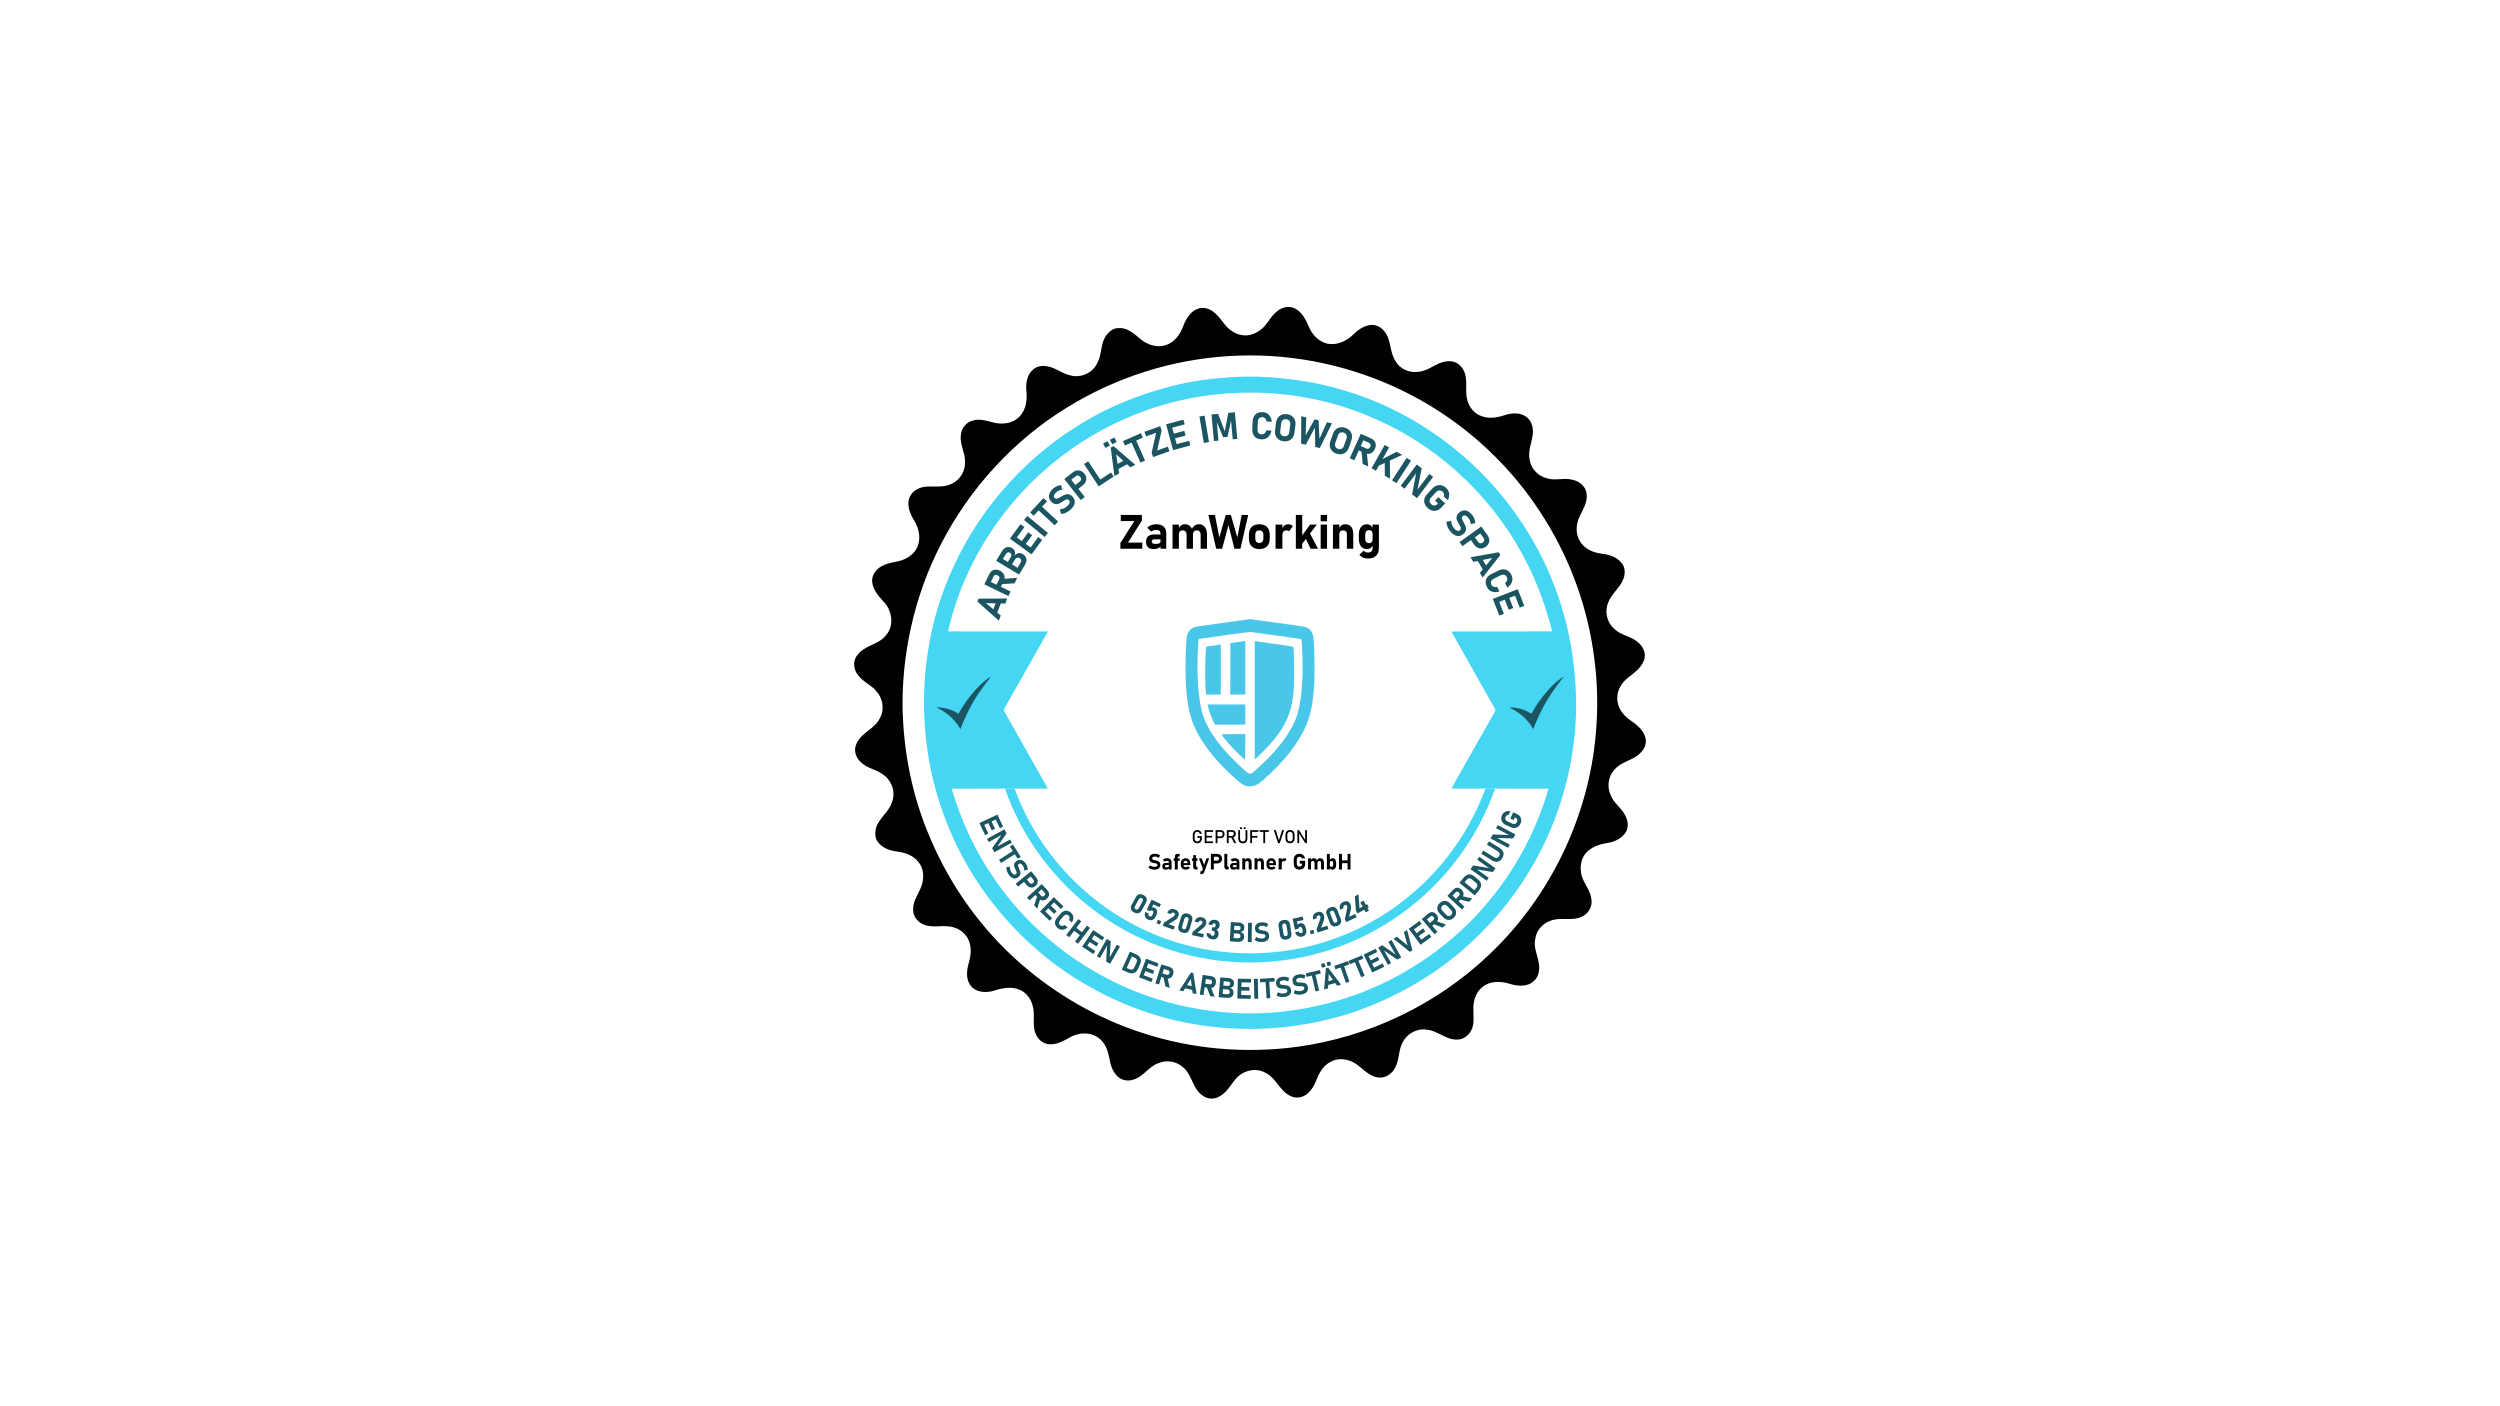 <svg xmlns="http://www.w3.org/2000/svg" xmlns:xlink="http://www.w3.org/1999/xlink" xmlns:serif="http://www.serif.com/" width="100%" height="100%" viewBox="0 0 1366 768" xml:space="preserve" style="fill-rule:evenodd;clip-rule:evenodd;stroke-linejoin:round;stroke-miterlimit:2;">    <g id="Layer-1" serif:id="Layer 1">        <g transform="matrix(1,0,0,1,680.518,422.582)">            <path d="M0,-76.975C-4.011,-76.507 -8.005,-75.895 -12.008,-75.352C-16.55,-74.712 -21.097,-74.106 -25.63,-73.404C-25.966,-68.889 -26.174,-64.364 -26.226,-59.838C-26.269,-52.313 -25.927,-44.753 -24.579,-37.337C-24.123,-35.339 -23.758,-33.316 -23.08,-31.377C-21.876,-27.791 -20.045,-24.449 -18.005,-21.277C-16.55,-18.973 -14.852,-16.842 -13.204,-14.677C-9.197,-9.91 -4.757,-5.517 -0.112,-1.372C0.492,-0.883 1.048,-0.295 1.776,0.009C2.757,0.303 3.744,-0.163 4.45,-0.833C12.246,-7.63 19.62,-15.157 24.786,-24.195C25.596,-25.492 26.186,-26.908 26.86,-28.275C29.074,-33.355 30.026,-38.871 30.594,-44.352C30.972,-48.797 31.254,-53.256 31.222,-57.719C31.236,-60.544 31.124,-63.367 31.046,-66.191C30.891,-68.57 30.922,-70.966 30.567,-73.325C28.991,-73.668 27.39,-73.858 25.798,-74.096C18.412,-75.155 11.02,-76.159 3.628,-77.17C2.418,-77.312 1.202,-77.113 0,-76.975M1.569,-84.168C2.038,-84.242 2.517,-84.308 2.991,-84.227C11.126,-83.114 19.261,-81.983 27.396,-80.862C28.817,-80.652 30.234,-80.416 31.653,-80.19C33.592,-79.883 35.48,-78.733 36.364,-76.939C37.124,-75.38 37.227,-73.612 37.333,-71.91C37.651,-67.511 37.649,-63.097 37.732,-58.69C37.672,-54.393 37.729,-50.09 37.383,-45.804C36.823,-39.302 35.889,-32.727 33.353,-26.665C31.303,-21.704 28.453,-17.108 25.231,-12.826C20.731,-6.856 15.481,-1.491 9.878,3.446C8.228,4.835 6.545,6.398 4.36,6.844C2.638,7.333 0.777,7.089 -0.844,6.372C-2.26,5.699 -3.441,4.646 -4.632,3.649C-9.383,-0.494 -13.872,-4.952 -17.888,-9.815C-21.868,-14.662 -25.407,-19.923 -27.935,-25.679C-30.583,-31.605 -31.647,-38.084 -32.264,-44.5C-32.704,-49.493 -32.805,-54.509 -32.758,-59.519C-32.704,-63.618 -32.618,-67.718 -32.338,-71.809C-32.155,-73.25 -32.158,-74.733 -31.727,-76.133C-31.039,-77.847 -29.631,-79.334 -27.851,-79.908C-26.247,-80.352 -24.584,-80.504 -22.945,-80.757C-14.781,-81.944 -6.603,-83.049 1.569,-84.168" style="fill:rgb(72,199,232);fill-rule:nonzero;"></path>        </g>        <g transform="matrix(1,0,0,1,685.598,414.957)">            <path d="M0,-64.708C3.521,-64.128 7.065,-63.688 10.594,-63.162C14.07,-62.642 17.562,-62.22 21.021,-61.591C21.422,-59.307 21.342,-56.969 21.404,-54.659C21.49,-49.502 21.589,-44.341 21.363,-39.187C21.324,-37.705 21.117,-36.235 20.972,-34.762C20.539,-31.96 20.125,-29.136 19.263,-26.425C18.142,-22.58 16.296,-18.978 14.085,-15.648C10.478,-10.305 6.019,-5.6 1.336,-1.194C0.906,-0.779 0.455,-0.388 0.002,0C-0.005,-21.57 -0.002,-43.138 0,-64.708" style="fill:rgb(72,199,232);fill-rule:nonzero;"></path>        </g>        <g transform="matrix(-0.961,0.278,0.278,0.961,683.923,376.7)">            <path d="M4.137,-27.534C1.429,-27.139 -1.281,-26.743 -3.996,-26.383C-1.282,-17.016 1.423,-7.648 4.137,1.718C6.769,0.956 9.402,0.197 12.035,-0.567C9.414,-9.56 6.782,-18.548 4.137,-27.534" style="fill:rgb(72,199,232);fill-rule:nonzero;"></path>        </g>        <g transform="matrix(1,0,0,1,659.044,378.229)">            <path d="M0,-24.87C2.659,-25.326 5.328,-25.711 7.992,-26.142C7.992,-17.006 7.996,-7.867 7.988,1.27C5.329,1.27 2.672,1.272 0.015,1.27C-0.63,-2.764 -0.425,-6.86 -0.5,-10.927C-0.49,-15.107 -0.468,-19.293 -0.192,-23.466C-0.168,-23.938 -0.103,-24.407 0,-24.87" style="fill:rgb(72,199,232);fill-rule:nonzero;"></path>        </g>        <g transform="matrix(-0.471,0.882,0.882,0.471,679.836,383.91)">            <path d="M10.302,-17.186C7.064,-11.13 3.833,-5.068 0.596,0.99C3.829,2.72 7.068,4.444 10.302,6.174C12.924,1.287 15.523,-3.612 18.143,-8.501C15.893,-11.698 13.374,-14.741 10.302,-17.186" style="fill:rgb(72,199,232);fill-rule:nonzero;"></path>        </g>        <g transform="matrix(1,0,0,1,667.394,414.871)">            <path d="M0,-13.609C4.339,-13.844 8.689,-13.721 13.034,-13.752C13.003,-9.091 13.12,-4.425 12.897,0.235C12.071,-0.317 11.377,-1.038 10.662,-1.72C9.35,-3.016 7.992,-4.265 6.744,-5.624C5.668,-6.784 4.528,-7.885 3.537,-9.12C2.325,-10.59 1.026,-11.999 0,-13.609" style="fill:rgb(72,199,232);fill-rule:nonzero;"></path>        </g>        <g transform="matrix(1,0,0,1,544.524,330.369)">            <path d="M0,5.416L-2.482,4.479L0.233,-2.713L2.715,-1.776L0,5.416ZM1.243,8.753L-10.453,-1.635L-9.835,-3.271L5.807,-3.337L4.76,-0.563L-5.81,-0.816L2.29,5.979L1.243,8.753Z" style="fill:rgb(26,85,97);fill-rule:nonzero;"></path>        </g>        <g transform="matrix(1,0,0,1,554.354,318.182)">            <path d="M0,0.553L-7.245,0.979L-6.374,-1.872L1.457,-2.448L0,0.553ZM-8.181,3.942L-10.567,2.783L-8.346,-1.791C-8.159,-2.176 -8.15,-2.554 -8.321,-2.924C-8.492,-3.293 -8.808,-3.593 -9.269,-3.825C-9.732,-4.05 -10.163,-4.115 -10.559,-4.021C-10.955,-3.926 -11.248,-3.683 -11.438,-3.292L-13.659,1.282L-16.045,0.123L-13.728,-4.65C-13.374,-5.379 -12.901,-5.937 -12.311,-6.324C-11.721,-6.712 -11.057,-6.912 -10.32,-6.927C-9.583,-6.942 -8.82,-6.757 -8.031,-6.374C-7.241,-5.99 -6.625,-5.503 -6.183,-4.912C-5.74,-4.321 -5.487,-3.676 -5.425,-2.975C-5.363,-2.275 -5.509,-1.56 -5.863,-0.831L-8.181,3.942ZM-3.372,7.495L-16.524,1.109L-15.321,-1.368L-2.168,5.019L-3.372,7.495Z" style="fill:rgb(26,85,97);fill-rule:nonzero;"></path>        </g>        <g transform="matrix(1,0,0,1,557.446,299.738)">            <path d="M0,13.186L-2.272,11.816L0.136,7.823C0.46,7.284 0.582,6.788 0.499,6.335C0.416,5.882 0.14,5.514 -0.331,5.23L-0.357,5.215C-0.833,4.928 -1.291,4.853 -1.73,4.991C-2.169,5.129 -2.551,5.468 -2.876,6.007L-5.284,10L-7.556,8.63L-5.148,4.637C-4.854,4.15 -4.75,3.698 -4.836,3.283C-4.921,2.867 -5.188,2.524 -5.636,2.254C-6.043,2.009 -6.437,1.953 -6.819,2.086C-7.201,2.22 -7.539,2.531 -7.833,3.019L-10.241,7.011L-12.513,5.642L-10.058,1.571C-9.325,0.355 -8.461,-0.409 -7.467,-0.721C-6.474,-1.033 -5.437,-0.864 -4.358,-0.214C-3.63,0.226 -3.158,0.802 -2.942,1.514C-2.727,2.227 -2.788,3.014 -3.127,3.873C-2.51,3.111 -1.805,2.658 -1.011,2.515C-0.217,2.372 0.596,2.551 1.428,3.052L1.454,3.068C2.538,3.722 3.175,4.563 3.364,5.593C3.553,6.622 3.279,7.748 2.542,8.97L0,13.186ZM-0.623,14.219L-13.135,6.674L-11.713,4.316L0.799,11.861L-0.623,14.219Z" style="fill:rgb(26,85,97);fill-rule:nonzero;"></path>        </g>        <g transform="matrix(1,0,0,1,564.235,287.215)">            <path d="M0,14.902L-2.145,13.341L3.028,6.231L5.173,7.792L0,14.902ZM-4.794,11.414L-6.939,9.853L-2.416,3.637L-0.271,5.198L-4.794,11.414ZM-9.669,7.866L-11.814,6.305L-6.641,-0.804L-4.496,0.756L-9.669,7.866ZM-0.585,15.706L-12.4,7.11L-10.78,4.883L1.035,13.48L-0.585,15.706Z" style="fill:rgb(26,85,97);fill-rule:nonzero;"></path>        </g>        <g transform="matrix(0.771,0.636,0.636,-0.771,566.067,280.226)">            <rect x="-2.577" y="-7.175" width="14.611" height="2.854" style="fill:rgb(26,85,97);"></rect>        </g>        <g transform="matrix(1,0,0,1,576.275,272.147)">            <path d="M0,14.87L-9.839,5.751L-7.968,3.732L1.872,12.85L0,14.87ZM-11.476,9.661L-13.421,7.857L-6.14,0L-4.194,1.804L-11.476,9.661Z" style="fill:rgb(26,85,97);fill-rule:nonzero;"></path>        </g>        <g transform="matrix(1,0,0,1,584.991,267.44)">            <path d="M0,10.993C-0.511,11.467 -1.059,11.878 -1.643,12.228C-2.228,12.578 -2.826,12.852 -3.438,13.049C-4.05,13.246 -4.657,13.365 -5.261,13.403L-5.869,10.87C-5.142,10.826 -4.423,10.646 -3.712,10.33C-3,10.013 -2.36,9.591 -1.79,9.062C-1.132,8.452 -0.725,7.867 -0.568,7.305C-0.412,6.745 -0.522,6.261 -0.901,5.853L-0.908,5.846C-1.194,5.536 -1.505,5.384 -1.839,5.388C-2.174,5.391 -2.526,5.492 -2.896,5.689C-3.266,5.886 -3.651,6.119 -4.05,6.389C-4.526,6.712 -5.023,7.023 -5.539,7.324C-6.056,7.624 -6.59,7.837 -7.142,7.96C-7.694,8.084 -8.259,8.053 -8.838,7.868C-9.416,7.682 -10.006,7.265 -10.607,6.617L-10.614,6.609C-11.584,5.563 -11.991,4.435 -11.833,3.224C-11.676,2.015 -10.969,0.826 -9.711,-0.34C-9.132,-0.877 -8.452,-1.326 -7.673,-1.688C-6.894,-2.049 -6.08,-2.29 -5.231,-2.41L-4.501,0.093C-5.183,0.185 -5.82,0.363 -6.413,0.624C-7.006,0.887 -7.509,1.209 -7.921,1.592C-8.541,2.165 -8.925,2.711 -9.075,3.229C-9.225,3.747 -9.129,4.191 -8.787,4.559L-8.78,4.567C-8.461,4.91 -8.12,5.077 -7.754,5.068C-7.389,5.058 -7.004,4.946 -6.6,4.731C-6.196,4.516 -5.773,4.273 -5.332,4C-4.846,3.697 -4.346,3.413 -3.831,3.151C-3.316,2.888 -2.789,2.708 -2.25,2.61C-1.71,2.512 -1.165,2.558 -0.613,2.75C-0.061,2.941 0.496,3.339 1.056,3.943L1.069,3.958C2.026,4.99 2.411,6.119 2.225,7.347C2.039,8.575 1.297,9.79 0,10.993" style="fill:rgb(26,85,97);fill-rule:nonzero;"></path>        </g>        <g transform="matrix(1,0,0,1,588.034,262.183)">            <path d="M0,5.819L-1.633,3.728L2.05,0.852C2.44,0.547 2.655,0.169 2.694,-0.282C2.732,-0.733 2.585,-1.173 2.251,-1.6C1.909,-2.038 1.515,-2.294 1.071,-2.368C0.626,-2.442 0.207,-2.324 -0.189,-2.015L-3.872,0.861L-5.505,-1.229L-1.878,-4.062C-1.149,-4.631 -0.4,-4.981 0.37,-5.11C1.14,-5.24 1.882,-5.159 2.595,-4.866C3.308,-4.573 3.943,-4.07 4.5,-3.357C5.053,-2.649 5.385,-1.914 5.496,-1.151C5.607,-0.388 5.504,0.351 5.187,1.066C4.871,1.781 4.351,2.421 3.627,2.986L0,5.819ZM2.499,11.059L-6.495,-0.456L-4.325,-2.151L4.668,9.364L2.499,11.059Z" style="fill:rgb(26,85,97);fill-rule:nonzero;"></path>        </g>        <g transform="matrix(1,0,0,1,601.35,252.711)">            <path d="M0,12.376L-1.457,10.159L5.698,5.457L7.155,7.674L0,12.376ZM-1.024,13.049L-9.049,0.839L-6.748,-0.673L1.276,11.537L-1.024,13.049Z" style="fill:rgb(26,85,97);fill-rule:nonzero;"></path>        </g>        <g transform="matrix(1,0,0,1,610.164,242.367)">            <path d="M0,14.39L-1.26,12.056L5.504,8.404L6.765,10.738L0,14.39ZM-1.249,17.724L-3.273,2.213L-1.734,1.383L10.123,11.586L7.514,12.994L-0.303,5.874L1.36,16.317L-1.249,17.724ZM-2.426,0.397L-3.734,-2.026L-1.311,-3.334L-0.003,-0.911L-2.426,0.397ZM-6.14,2.402L-7.448,-0.021L-5.025,-1.329L-3.717,1.094L-6.14,2.402Z" style="fill:rgb(26,85,97);fill-rule:nonzero;"></path>        </g>        <g transform="matrix(1,0,0,1,623.149,236.676)">            <path d="M0,16.086L-5.457,3.831L-2.941,2.711L2.515,14.966L0,16.086ZM-8.499,6.78L-9.578,4.357L0.208,0L1.287,2.423L-8.499,6.78Z" style="fill:rgb(26,85,97);fill-rule:nonzero;"></path>        </g>        <g transform="matrix(1,0,0,1,633.899,249.74)">            <path d="M0,-16.885L0.833,-14.558L-1.628,-3.601L4.218,-5.694L5.112,-3.197L-3.819,0L-4.652,-2.327L-2.19,-13.283L-7.678,-11.32L-8.572,-13.818L0,-16.885Z" style="fill:rgb(26,85,97);fill-rule:nonzero;"></path>        </g>        <g transform="matrix(1,0,0,1,641.921,229.552)">            <path d="M0,16.138L-0.691,13.576L7.798,11.286L8.489,13.847L0,16.138ZM-1.544,10.414L-2.235,7.852L5.187,5.85L5.878,8.411L-1.544,10.414ZM-3.115,4.593L-3.806,2.031L4.684,-0.259L5.375,2.302L-3.115,4.593ZM-0.96,16.397L-4.766,2.29L-2.108,1.573L1.698,15.68L-0.96,16.397Z" style="fill:rgb(26,85,97);fill-rule:nonzero;"></path>        </g>        <g transform="matrix(0.164,0.986,0.986,-0.164,665.345,233.539)">            <rect x="-7.514" y="-8.867" width="14.611" height="2.854" style="fill:rgb(26,85,97);"></rect>        </g>        <g transform="matrix(1,0,0,1,669.245,230.6)">            <path d="M0,5.064L1.874,-4.997L5.486,-5.328L6.819,9.222L4.327,9.451L3.292,-1.847L3.451,-1.216L1.497,8.075L-0.925,8.297L-4.516,-0.284L-4.493,-1.134L-3.458,10.164L-5.95,10.392L-7.283,-4.158L-3.67,-4.489L0,5.064Z" style="fill:rgb(26,85,97);fill-rule:nonzero;"></path>        </g>        <g transform="matrix(1,0,0,1,689.313,225.179)">            <path d="M0,14.907C-1.118,14.861 -2.062,14.609 -2.83,14.151C-3.599,13.693 -4.174,13.049 -4.555,12.219C-4.937,11.388 -5.103,10.397 -5.055,9.246L-4.888,5.24C-4.841,4.082 -4.592,3.107 -4.144,2.314C-3.694,1.521 -3.068,0.927 -2.264,0.532C-1.46,0.136 -0.498,-0.039 0.619,0.008C1.543,0.046 2.356,0.278 3.06,0.702C3.763,1.127 4.335,1.724 4.775,2.493C5.216,3.263 5.505,4.187 5.641,5.265L2.789,5.147C2.702,4.654 2.554,4.233 2.344,3.886C2.134,3.539 1.873,3.268 1.563,3.074C1.253,2.88 0.9,2.775 0.505,2.759C-0.265,2.726 -0.872,2.938 -1.316,3.392C-1.762,3.846 -2.001,4.502 -2.037,5.358L-2.203,9.365C-2.239,10.221 -2.055,10.893 -1.648,11.379C-1.243,11.865 -0.655,12.124 0.114,12.156C0.717,12.181 1.233,12.003 1.665,11.622C2.097,11.241 2.404,10.689 2.589,9.966L5.44,10.084C5.209,11.141 4.842,12.036 4.338,12.769C3.835,13.503 3.217,14.052 2.484,14.417C1.752,14.782 0.924,14.946 0,14.907" style="fill:rgb(26,85,97);fill-rule:nonzero;"></path>        </g>        <g transform="matrix(1,0,0,1,701.664,229.042)">            <path d="M0,9.331C0.744,9.425 1.37,9.269 1.878,8.86C2.386,8.452 2.688,7.866 2.785,7.102L3.324,2.854C3.422,2.084 3.275,1.439 2.886,0.92C2.496,0.401 1.929,0.095 1.185,0C0.439,-0.094 -0.186,0.061 -0.693,0.466C-1.2,0.871 -1.503,1.459 -1.601,2.229L-2.14,6.477C-2.236,7.241 -2.09,7.884 -1.701,8.406C-1.312,8.928 -0.744,9.236 0,9.331M-0.347,12.062C-1.41,11.928 -2.311,11.589 -3.049,11.046C-3.787,10.503 -4.324,9.802 -4.661,8.942C-4.997,8.082 -5.098,7.118 -4.962,6.047L-4.44,1.94C-4.304,0.864 -3.966,-0.047 -3.426,-0.793C-2.885,-1.538 -2.189,-2.081 -1.34,-2.422C-0.489,-2.763 0.468,-2.866 1.531,-2.732C2.594,-2.596 3.495,-2.257 4.233,-1.715C4.971,-1.172 5.509,-0.472 5.846,0.384C6.183,1.241 6.283,2.207 6.146,3.284L5.625,7.391C5.489,8.461 5.151,9.37 4.61,10.119C4.069,10.867 3.374,11.412 2.523,11.753C1.674,12.094 0.717,12.197 -0.347,12.062" style="fill:rgb(26,85,97);fill-rule:nonzero;"></path>        </g>        <g transform="matrix(1,0,0,1,713.37,234.238)">            <path d="M0,3.743L4.945,-5.109L7.098,-4.604L7.592,5.524L11.647,-3.537L14.406,-2.89L7.792,10.566L5.269,9.974L5.075,-0.557L0.103,8.763L-2.422,8.171L-2.362,-6.823L0.396,-6.176L0,3.743Z" style="fill:rgb(26,85,97);fill-rule:nonzero;"></path>        </g>        <g transform="matrix(1,0,0,1,731.12,236.381)">            <path d="M0,8.886C0.709,9.132 1.354,9.108 1.936,8.813C2.516,8.518 2.933,8.007 3.186,7.279L4.588,3.234C4.843,2.5 4.832,1.839 4.558,1.251C4.283,0.663 3.791,0.245 3.082,-0C2.373,-0.246 1.729,-0.223 1.149,0.069C0.569,0.361 0.152,0.873 -0.103,1.608L-1.505,5.652C-1.758,6.38 -1.747,7.039 -1.474,7.631C-1.199,8.222 -0.708,8.64 0,8.886M-0.901,11.488C-1.914,11.136 -2.727,10.619 -3.336,9.936C-3.947,9.253 -4.328,8.456 -4.48,7.545C-4.632,6.635 -4.531,5.67 -4.178,4.65L-2.821,0.739C-2.466,-0.286 -1.947,-1.108 -1.265,-1.726C-0.583,-2.343 0.21,-2.732 1.112,-2.89C2.015,-3.049 2.972,-2.953 3.984,-2.602C4.997,-2.25 5.809,-1.733 6.419,-1.05C7.029,-0.366 7.411,0.428 7.564,1.336C7.718,2.244 7.616,3.21 7.261,4.236L5.904,8.147C5.551,9.166 5.032,9.986 4.35,10.607C3.666,11.228 2.873,11.618 1.971,11.777C1.068,11.935 0.111,11.839 -0.901,11.488" style="fill:rgb(26,85,97);fill-rule:nonzero;"></path>        </g>        <g transform="matrix(1,0,0,1,744.555,238.404)">            <path d="M0,15.131L-0.634,7.902L2.241,8.69L3.042,16.501L0,15.131ZM-3.623,7.051L-2.533,4.632L2.103,6.721C2.494,6.897 2.871,6.895 3.236,6.714C3.601,6.532 3.892,6.208 4.109,5.74C4.321,5.27 4.375,4.839 4.269,4.445C4.163,4.052 3.911,3.766 3.515,3.588L-1.121,1.499L-0.031,-0.92L4.806,1.259C5.545,1.592 6.116,2.048 6.521,2.627C6.925,3.206 7.145,3.863 7.181,4.6C7.216,5.336 7.054,6.104 6.693,6.904C6.333,7.704 5.863,8.334 5.285,8.794C4.707,9.254 4.069,9.525 3.371,9.607C2.673,9.689 1.954,9.563 1.215,9.231L-3.623,7.051ZM-7.036,11.961L-1.03,-1.37L1.48,-0.239L-4.525,13.092L-7.036,11.961Z" style="fill:rgb(26,85,97);fill-rule:nonzero;"></path>        </g>        <g transform="matrix(1,0,0,1,756.665,244.751)">            <path d="M0,15.214L-0.059,6.689L2.742,6.55L2.845,16.819L0,15.214ZM-4.458,10.253L-3.006,6.964L6.472,2.089L9.491,3.793L-4.458,10.253ZM-7.255,11.12L-0.075,-1.605L2.323,-0.252L-4.857,12.473L-7.255,11.12Z" style="fill:rgb(26,85,97);fill-rule:nonzero;"></path>        </g>        <g transform="matrix(-0.547,0.837,0.837,0.547,767.414,264.36)">            <rect x="-12.497" y="-6.761" width="14.61" height="2.854" style="fill:rgb(26,85,97);"></rect>        </g>        <g transform="matrix(1,0,0,1,765.336,260.549)">            <path d="M0,4.908L8.797,-6.745L11.484,-4.717L9.078,7.493L8.729,7.556L15.631,-1.587L17.731,-0.001L8.935,11.653L6.231,9.613L8.551,-2.449L8.9,-2.512L2.102,6.494L0,4.908Z" style="fill:rgb(26,85,97);fill-rule:nonzero;"></path>        </g>        <g transform="matrix(1,0,0,1,785.913,272.531)">            <path d="M0,-0.896L3.74,2.519L1.816,4.626C1.075,5.438 0.265,5.998 -0.615,6.305C-1.495,6.613 -2.38,6.666 -3.271,6.465C-4.162,6.264 -5.004,5.802 -5.796,5.079C-6.592,4.352 -7.146,3.559 -7.454,2.701C-7.764,1.842 -7.822,0.977 -7.629,0.105C-7.437,-0.767 -6.992,-1.583 -6.297,-2.345L-3.391,-5.529C-2.649,-6.34 -1.84,-6.898 -0.963,-7.204C-0.085,-7.509 0.8,-7.562 1.69,-7.36C2.582,-7.159 3.423,-6.697 4.215,-5.974C4.868,-5.378 5.341,-4.701 5.634,-3.944C5.927,-3.187 6.037,-2.401 5.965,-1.587C5.893,-0.773 5.627,0.015 5.169,0.775L2.973,-1.23C3.184,-1.681 3.215,-2.149 3.064,-2.636C2.915,-3.122 2.656,-3.533 2.29,-3.867C1.741,-4.368 1.141,-4.594 0.488,-4.546C-0.164,-4.497 -0.754,-4.184 -1.282,-3.604L-4.189,-0.421C-4.654,0.089 -4.857,0.654 -4.799,1.275C-4.739,1.896 -4.431,2.461 -3.871,2.972C-3.322,3.473 -2.729,3.708 -2.093,3.677C-1.457,3.646 -0.865,3.331 -0.318,2.732L-0.156,2.554L-1.789,1.063L0,-0.896Z" style="fill:rgb(26,85,97);fill-rule:nonzero;"></path>        </g>        <g transform="matrix(1,0,0,1,792.539,281.347)">            <path d="M0,9.1C-0.453,8.57 -0.842,8.006 -1.167,7.407C-1.493,6.809 -1.741,6.2 -1.913,5.58C-2.086,4.961 -2.179,4.349 -2.192,3.745L0.363,3.241C0.377,3.969 0.527,4.695 0.815,5.419C1.103,6.142 1.498,6.8 2.002,7.391C2.585,8.074 3.153,8.505 3.707,8.684C4.261,8.864 4.749,8.773 5.172,8.412L5.18,8.405C5.501,8.131 5.666,7.827 5.676,7.493C5.686,7.159 5.6,6.803 5.418,6.425C5.236,6.047 5.02,5.653 4.767,5.244C4.464,4.754 4.173,4.245 3.894,3.717C3.614,3.188 3.425,2.646 3.324,2.089C3.223,1.532 3.277,0.969 3.486,0.398C3.695,-0.172 4.137,-0.744 4.809,-1.318L4.816,-1.324C5.902,-2.251 7.046,-2.61 8.249,-2.403C9.451,-2.196 10.608,-1.441 11.722,-0.136C12.235,0.465 12.656,1.163 12.985,1.956C13.314,2.749 13.521,3.573 13.606,4.425L11.076,5.052C11.012,4.367 10.86,3.723 10.623,3.12C10.386,2.517 10.085,2.001 9.719,1.573C9.171,0.931 8.642,0.524 8.13,0.353C7.618,0.182 7.172,0.259 6.789,0.585L6.782,0.592C6.425,0.896 6.244,1.231 6.239,1.597C6.233,1.962 6.33,2.351 6.528,2.764C6.726,3.176 6.951,3.608 7.206,4.061C7.489,4.558 7.752,5.07 7.993,5.595C8.234,6.121 8.393,6.654 8.469,7.197C8.544,7.741 8.475,8.284 8.261,8.828C8.047,9.371 7.626,9.911 6.999,10.445L6.984,10.458C5.914,11.371 4.77,11.71 3.55,11.473C2.331,11.236 1.147,10.445 0,9.1" style="fill:rgb(26,85,97);fill-rule:nonzero;"></path>        </g>        <g transform="matrix(1,0,0,1,802.823,293.53)">            <path d="M0,0.373L2.156,-1.172L4.879,2.625C5.168,3.028 5.537,3.258 5.985,3.315C6.435,3.373 6.88,3.244 7.321,2.927C7.772,2.603 8.045,2.221 8.137,1.78C8.229,1.339 8.128,0.915 7.836,0.506L5.113,-3.292L7.27,-4.837L9.951,-1.097C10.489,-0.345 10.808,0.417 10.905,1.192C11.003,1.967 10.891,2.705 10.569,3.406C10.247,4.106 9.719,4.72 8.983,5.247C8.254,5.77 7.506,6.071 6.738,6.151C5.972,6.231 5.237,6.098 4.536,5.752C3.834,5.406 3.217,4.859 2.682,4.114L0,0.373ZM-5.338,2.654L6.538,-5.858L8.142,-3.621L-3.733,4.892L-5.338,2.654Z" style="fill:rgb(26,85,97);fill-rule:nonzero;"></path>        </g>        <g transform="matrix(1,0,0,1,806.869,311.749)">            <path d="M0,-6.175L2.276,-7.538L6.226,-0.943L3.95,0.42L0,-6.175ZM-3.387,-7.274L12.019,-9.988L12.917,-8.488L3.253,3.813L1.729,1.269L8.493,-6.858L-1.864,-4.731L-3.387,-7.274Z" style="fill:rgb(26,85,97);fill-rule:nonzero;"></path>        </g>        <g transform="matrix(1,0,0,1,812.454,313.952)">            <path d="M0,6.794C-0.493,5.79 -0.723,4.841 -0.688,3.947C-0.654,3.053 -0.363,2.24 0.185,1.508C0.731,0.776 1.522,0.156 2.557,-0.352L6.155,-2.121C7.195,-2.632 8.17,-2.88 9.081,-2.865C9.991,-2.85 10.813,-2.583 11.545,-2.066C12.277,-1.549 12.89,-0.788 13.384,0.216C13.791,1.046 13.977,1.871 13.939,2.692C13.902,3.512 13.651,4.3 13.187,5.055C12.721,5.81 12.048,6.505 11.165,7.14L9.906,4.579C10.298,4.267 10.597,3.936 10.801,3.585C11.006,3.234 11.119,2.876 11.141,2.511C11.163,2.146 11.087,1.785 10.912,1.431C10.572,0.739 10.097,0.307 9.485,0.133C8.874,-0.04 8.184,0.063 7.414,0.44L3.815,2.209C3.046,2.587 2.544,3.071 2.312,3.66C2.078,4.248 2.131,4.888 2.471,5.58C2.737,6.121 3.141,6.49 3.682,6.687C4.223,6.883 4.854,6.89 5.578,6.706L6.837,9.268C5.798,9.569 4.836,9.674 3.951,9.583C3.066,9.491 2.289,9.211 1.618,8.742C0.947,8.273 0.408,7.624 0,6.794" style="fill:rgb(26,85,97);fill-rule:nonzero;"></path>        </g>        <g transform="matrix(1,0,0,1,827.183,334.476)">            <path d="M0,-10.652L2.471,-11.618L5.675,-3.43L3.204,-2.464L0,-10.652ZM-5.614,-8.455L-3.144,-9.422L-0.343,-2.263L-2.813,-1.296L-5.614,-8.455ZM-11.136,-6.295L-8.665,-7.262L-5.462,0.927L-7.933,1.893L-11.136,-6.295ZM-11.498,-7.222L2.108,-12.545L3.111,-9.981L-10.495,-4.657L-11.498,-7.222Z" style="fill:rgb(26,85,97);fill-rule:nonzero;"></path>        </g>        <g transform="matrix(1,0,0,1,676.987,573.331)">            <path d="M0,-379.021C-31.097,-378.058 -61.939,-369.276 -88.868,-353.691C-118.511,-336.815 -143.172,-311.511 -159.766,-281.744C-175.666,-253.36 -183.891,-220.827 -183.851,-188.321C-183.556,-163.207 -178.595,-138.028 -168.542,-114.959C-157.499,-88.98 -140.616,-65.459 -119.363,-46.859C-100.042,-29.957 -77.347,-16.882 -52.915,-8.972C-25.697,-0.052 3.539,2.458 31.904,-1.363C70.859,-6.711 108.071,-24.445 136.547,-51.597C169.866,-83.016 191.093,-126.9 194.973,-172.54C196.978,-194.534 194.934,-216.869 189.324,-238.228C182.377,-264.475 169.656,-289.156 152.42,-310.128C135.433,-330.825 113.936,-347.806 89.904,-359.602C62.123,-373.26 30.953,-380.083 0,-379.021M-22.132,-404.777C-19.556,-405.544 -16.686,-404.889 -14.523,-403.335C-11.803,-401.487 -9.883,-398.774 -7.904,-396.211C-5.531,-393.164 -2.123,-390.713 1.776,-390.202C5.564,-389.54 9.405,-391.086 12.269,-393.518C15.486,-396.028 16.994,-400.039 20.126,-402.654C22.846,-405.36 27.303,-406.619 30.802,-404.666C34.663,-402.575 36.603,-398.413 38.267,-394.566C40.076,-390.287 43.72,-386.584 48.34,-385.535C53.36,-384.572 58.466,-386.787 62.064,-390.215C64.784,-392.856 68.014,-395.34 71.907,-395.785C75.119,-396.126 78.179,-394.239 79.929,-391.637C83.245,-387.069 82.315,-380.856 85.454,-376.196C87.787,-371.655 93.207,-369.433 98.135,-370.187C102.186,-370.554 105.528,-373.044 109.119,-374.696C111.931,-375.856 115.221,-376.55 118.137,-375.364C120.942,-374.224 122.876,-371.55 123.616,-368.679C124.816,-364.36 123.538,-359.819 124.58,-355.48C125.464,-351.115 128.577,-347 133.001,-345.807C136.94,-344.457 141.213,-345.165 145.073,-346.462C148.671,-347.609 152.852,-348.087 156.241,-346.043C159.753,-344.162 160.946,-339.79 160.54,-336.061C159.976,-331.428 157.787,-326.906 158.816,-322.161C159.485,-317.233 163.417,-313.169 168.208,-312.016C172.631,-310.495 177.311,-312.383 181.794,-311.275C185.568,-310.666 189.278,-307.894 189.874,-303.935C190.68,-299.479 188.197,-295.389 186.296,-291.555C184.146,-287.302 183.694,-281.934 186.204,-277.727C188.531,-273.65 193.138,-271.468 197.66,-270.885C201.658,-270.38 205.99,-269.318 208.703,-266.1C211.01,-263.82 211.187,-260.176 210.145,-257.266C208.388,-252.22 203.532,-249.067 201.717,-244.041C199.659,-239.178 201.035,-233.155 205.059,-229.714C208.683,-226.084 214.267,-225.782 218.036,-222.354C220.867,-220.12 222.649,-216.168 221.312,-212.629C219.812,-208.356 215.893,-205.695 212.504,-203.008C209.077,-200.262 206.488,-196.1 206.685,-191.591C206.685,-186.611 210.02,-182.351 213.979,-179.664C217.341,-177.403 220.768,-174.617 221.981,-170.587C222.938,-167.696 221.824,-164.511 219.766,-162.388C215.827,-157.813 208.965,-157.446 205.118,-152.741C201.645,-149.025 200.957,-143.212 203.178,-138.683C204.791,-134.482 208.887,-132.018 210.866,-128.04C212.57,-125.196 213.14,-121.336 211.233,-118.445C209.096,-115.254 205.413,-113.406 201.697,-112.803C197.876,-112.206 193.983,-111.131 190.975,-108.589C187.6,-105.934 186.263,-101.36 186.827,-97.198C187.174,-91.706 191.814,-87.748 192.496,-82.341C193.387,-78.297 191.041,-73.972 187.22,-72.425C182.252,-70.033 176.61,-72.058 171.445,-70.656C166.707,-69.45 162.604,-65.518 161.929,-60.563C160.71,-55.838 163.214,-51.355 163.882,-46.774C164.38,-43.497 163.823,-39.709 161.221,-37.409C157.931,-34.092 152.662,-34.381 148.501,-35.6C143.526,-37.245 137.386,-37.599 133.113,-34.079C129.18,-31.15 127.837,-25.894 128.073,-21.208C128.086,-17.538 128.715,-13.573 126.828,-10.217C125.366,-7.34 122.404,-5.276 119.114,-5.302C113.078,-5.092 108.608,-10.171 102.736,-10.709C97.362,-11.62 91.732,-8.599 89.399,-3.703C87.033,0.544 87.702,5.741 85.356,9.994C83.632,13.474 79.805,16.083 75.813,15.342C69.843,14.53 66.579,8.671 61.225,6.554C57.732,5.053 53.524,4.922 50.149,6.803C46.394,8.664 43.989,12.393 42.56,16.214C41.446,19.215 39.866,22.132 37.402,24.236C34.99,26.32 31.301,27.113 28.391,25.618C22.237,23.049 20.336,15.532 14.313,12.786C9.654,10.158 3.618,11.24 -0.308,14.693C-4.044,17.983 -5.852,23.161 -10.407,25.573C-13.356,27.598 -17.472,27.368 -20.192,25.048C-25.343,21.398 -25.579,14.235 -30.206,10.152C-33.811,6.567 -39.519,5.584 -44.146,7.648C-49.245,9.411 -52.069,14.693 -57.194,16.404C-60.366,17.675 -64.338,17.086 -66.691,14.51C-69.194,11.947 -70.243,8.395 -70.826,4.955C-71.626,0.623 -73.29,-3.991 -77.144,-6.508C-81.607,-9.588 -87.721,-9.142 -92.309,-6.554C-95.822,-4.601 -99.584,-2.412 -103.765,-2.753C-107.14,-3.008 -110.043,-5.512 -111.144,-8.657C-113.163,-13.52 -111.223,-18.947 -112.763,-23.908C-113.786,-27.801 -116.512,-31.36 -120.379,-32.736C-124.632,-34.335 -129.292,-33.476 -133.486,-32.12C-137.694,-30.783 -143.146,-30.789 -146.272,-34.368C-149.11,-37.487 -148.92,-42.134 -147.963,-45.968C-146.888,-49.756 -145.991,-53.806 -147.078,-57.692C-148.068,-61.88 -151.463,-65.301 -155.572,-66.507C-160.94,-68.388 -166.825,-65.983 -172.14,-68.08C-175.685,-69.41 -178.438,-73.022 -178.025,-76.908C-177.966,-82.092 -174.04,-86.044 -172.985,-90.959C-172.114,-94.832 -172.481,-99.354 -175.246,-102.408C-177.979,-105.954 -182.495,-107.501 -186.787,-108.025C-190.851,-108.503 -195.143,-110.057 -197.535,-113.576C-198.977,-115.588 -198.886,-118.268 -198.42,-120.588C-196.946,-126.31 -191.146,-129.574 -189.56,-135.262C-187.423,-140.728 -189.94,-147.262 -194.796,-150.355C-198.604,-153.075 -203.709,-153.606 -206.927,-157.204C-209.575,-159.655 -210.636,-163.764 -208.972,-167.061C-206.311,-173.175 -198.833,-175.096 -196.107,-181.158C-193.518,-185.903 -194.672,-192.089 -198.374,-195.91C-201.192,-199.279 -205.61,-200.826 -208.152,-204.469C-210.754,-207.55 -211.193,-212.491 -208.356,-215.571C-204.423,-220.88 -196.782,-221.037 -192.817,-226.313C-188.426,-231.307 -189.461,-239.132 -193.61,-243.942C-196.369,-247.049 -199.521,-250.214 -200.295,-254.481C-201.186,-258.42 -198.564,-262.293 -195.137,-264.03C-190.851,-266.461 -185.549,-265.95 -181.328,-268.545C-178.248,-270.223 -175.803,-273.126 -175.043,-276.586C-173.949,-281.135 -175.508,-285.86 -177.94,-289.7C-180.037,-293.259 -181.669,-297.794 -179.906,-301.812C-178.235,-305.613 -173.922,-307.435 -169.971,-307.494C-165.455,-307.572 -160.612,-306.95 -156.49,-309.244C-152.295,-311.387 -149.569,-315.974 -149.72,-320.686C-149.431,-325.864 -152.747,-330.53 -151.961,-335.734C-151.653,-339.332 -149.058,-342.727 -145.46,-343.52C-141.324,-344.896 -137.136,-343.08 -133.106,-342.222C-128.453,-341.311 -123.02,-342.222 -119.743,-345.905C-116.414,-349.47 -115.693,-354.694 -116.138,-359.38C-116.617,-363.607 -115.968,-368.548 -112.481,-371.412C-110.214,-373.542 -106.812,-373.719 -103.935,-372.985C-99.721,-372.107 -96.366,-369.04 -92.132,-368.214C-86.45,-366.621 -79.857,-369.577 -77.412,-374.984C-74.896,-379.519 -75.722,-385.136 -72.91,-389.553C-71.272,-391.906 -68.807,-394.213 -65.727,-394.036C-60.995,-394.455 -57.332,-390.942 -53.937,-388.183C-49.861,-384.605 -43.68,-382.816 -38.608,-385.332C-34.414,-387.193 -31.877,-391.342 -30.337,-395.49C-28.83,-399.397 -26.293,-403.375 -22.132,-404.777" style="fill:rgb(1,1,1);fill-rule:nonzero;"></path>        </g>        <g transform="matrix(1,0,0,1,819.46,423.9)">            <path d="M0,-78.88L-5.21,-78.88C-12.27,-78.88 -19.33,-78.87 -26.39,-78.84C-18.6,-64.71 -10.47,-50.76 -2.63,-36.65C-2.07,-35.87 -2.73,-35.03 -3.07,-34.32C-10.91,-20.59 -18.64,-6.79 -26.45,6.97C-20.25,6.99 -14.04,7 -7.84,7L-2.53,7C7.2,6.98 16.92,6.98 26.65,7.03C19.2,32.87 5.52,56.86 -12.95,76.41C-30.24,94.81 -51.76,109.1 -75.23,118.35C-96.87,126.55 -120.13,130.65 -143.29,129.68C-169.56,128.49 -195.68,121.45 -218.61,108.49C-240.92,96.25 -260.3,78.8 -274.96,58.03C-285.97,42.59 -294.13,25.2 -299.48,7.03C-289.79,6.97 -280.1,6.98 -270.4,6.98C-268.63,6.99 -266.86,6.99 -265.09,6.99C-259.03,7 -252.96,7 -246.9,6.98C-254.63,-6.89 -262.54,-20.65 -270.32,-34.49C-270.56,-35.13 -271.34,-35.87 -270.8,-36.55C-262.82,-50.65 -254.83,-64.75 -246.87,-78.85C-253.82,-78.87 -260.76,-78.88 -267.71,-78.87L-272.92,-78.87C-282.43,-78.87 -291.94,-78.86 -301.46,-78.89C-295.48,-105.51 -282.45,-130.43 -264.6,-151C-248.26,-169.76 -227.81,-184.95 -205.01,-194.95C-161.4,-214.46 -109.42,-214.23 -66.06,-194.1C-30.71,-178.16 -1.33,-149.49 15.67,-114.66C21.33,-103.27 25.44,-91.18 28.66,-78.89C19.11,-78.86 9.55,-78.87 0,-78.88M41.07,-53.77C38.84,-83.53 29,-112.75 12.47,-137.63C-1.31,-158.74 -19.67,-176.85 -40.96,-190.37C-58.61,-201.82 -78.49,-209.69 -99.02,-214.2C-116.7,-217.68 -134.86,-219.24 -152.83,-217.3C-162.92,-216.52 -172.94,-214.75 -182.68,-211.99C-197.6,-207.95 -212.08,-202.19 -225.42,-194.36C-257.14,-176.08 -283.02,-147.84 -298.32,-114.56C-312.21,-84.98 -317.12,-51.47 -313.39,-19.07C-309.97,11 -298.6,40.07 -280.85,64.57C-265.79,85.22 -246.42,102.83 -224.05,115.27C-204.07,126.64 -181.85,134.11 -159.01,136.87C-131.71,140.36 -103.62,137.39 -77.61,128.37C-54.29,119.95 -32.47,107.08 -14.49,89.94C3.41,73.21 17.78,52.73 27.43,30.21C38.67,3.88 43.65,-25.22 41.07,-53.77" style="fill:rgb(69,214,244);fill-rule:nonzero;"></path>        </g>        <g transform="matrix(1,0,0,1,623.91,299.817)">            <path d="M0,-18.459L0,-15.336L-7.592,-3.352L0.254,-3.352L0.254,0L-11.73,0L-11.73,-3.123L-4.139,-15.107L-11.502,-15.107L-11.502,-18.459L0,-18.459Z" style="fill-rule:nonzero;"></path>        </g>        <g transform="matrix(1,0,0,1,634.079,286.639)">            <path d="M0,13.178L0,4.824C0,4.215 -0.203,3.745 -0.609,3.415C-1.016,3.085 -1.591,2.92 -2.336,2.92C-2.827,2.92 -3.313,2.998 -3.796,3.155C-4.278,3.312 -4.706,3.538 -5.078,3.834L-7.236,1.714C-6.711,1.113 -6.018,0.646 -5.154,0.311C-4.291,-0.023 -3.334,-0.19 -2.285,-0.19C-0.55,-0.19 0.792,0.237 1.739,1.092C2.687,1.947 3.161,3.153 3.161,4.71L3.161,13.178L0,13.178ZM-3.669,13.368C-5.074,13.368 -6.127,13.034 -6.83,12.366C-7.533,11.697 -7.884,10.673 -7.884,9.293C-7.884,7.981 -7.492,7.002 -6.709,6.354C-5.927,5.707 -4.752,5.383 -3.187,5.383L0.114,5.383L0.292,8.036L-3.174,8.036C-3.699,8.036 -4.092,8.14 -4.354,8.347C-4.617,8.555 -4.748,8.87 -4.748,9.293C-4.748,9.725 -4.581,10.044 -4.247,10.252C-3.912,10.459 -3.415,10.563 -2.755,10.563C-1.833,10.563 -1.143,10.457 -0.686,10.245C-0.229,10.034 0,9.704 0,9.255L0.267,11.172C0.216,11.672 -0.008,12.084 -0.406,12.41C-0.804,12.736 -1.293,12.977 -1.873,13.134C-2.452,13.29 -3.051,13.368 -3.669,13.368" style="fill-rule:nonzero;"></path>        </g>        <g transform="matrix(1,0,0,1,656.029,286.449)">            <path d="M0,13.368L0,5.764C0,4.993 -0.184,4.399 -0.552,3.98C-0.92,3.561 -1.443,3.351 -2.12,3.351C-2.789,3.351 -3.303,3.553 -3.663,3.954C-4.022,4.356 -4.202,4.926 -4.202,5.662L-4.85,2.615C-4.435,1.777 -3.893,1.132 -3.225,0.679C-2.556,0.226 -1.82,0 -1.016,0C0.415,0 1.521,0.501 2.304,1.504C3.087,2.507 3.479,3.923 3.479,5.751L3.479,13.368L0,13.368ZM-7.681,13.368L-7.681,5.764C-7.681,4.993 -7.869,4.399 -8.246,3.98C-8.622,3.561 -9.162,3.351 -9.864,3.351C-10.507,3.351 -11.005,3.531 -11.356,3.891C-11.707,4.251 -11.883,4.756 -11.883,5.408L-12.149,2.488C-11.769,1.693 -11.288,1.079 -10.708,0.647C-10.129,0.216 -9.437,0 -8.633,0C-7.219,0 -6.127,0.501 -5.357,1.504C-4.587,2.507 -4.202,3.923 -4.202,5.751L-4.202,13.368L-7.681,13.368ZM-15.361,0.19L-11.882,0.19L-11.882,13.368L-15.361,13.368L-15.361,0.19Z" style="fill-rule:nonzero;"></path>        </g>        <g transform="matrix(1,0,0,1,666.223,287.504)">            <path d="M0,6.169L3.529,-6.145L6.322,-6.145L9.852,6.169L12.226,-6.145L15.806,-6.145L11.553,12.314L8.277,12.314L5.002,-0.585L1.574,12.314L-1.701,12.314L-5.954,-6.145L-2.374,-6.145L0,6.169Z" style="fill-rule:nonzero;"></path>        </g>        <g transform="matrix(1,0,0,1,688.084,289.801)">            <path d="M0,6.855C0.703,6.855 1.249,6.65 1.638,6.239C2.027,5.829 2.222,5.251 2.222,4.506L2.222,2.323C2.222,1.586 2.027,1.015 1.638,0.609C1.249,0.203 0.703,-0 0,-0C-0.693,-0 -1.233,0.203 -1.618,0.609C-2.004,1.015 -2.196,1.586 -2.196,2.323L-2.196,4.506C-2.196,5.251 -2.004,5.829 -1.618,6.239C-1.233,6.65 -0.693,6.855 0,6.855M0.013,10.207C-1.798,10.207 -3.199,9.705 -4.189,8.702C-5.179,7.699 -5.674,6.288 -5.674,4.468L-5.674,2.323C-5.674,0.52 -5.179,-0.876 -4.189,-1.867C-3.199,-2.857 -1.798,-3.352 0.013,-3.352C1.824,-3.352 3.225,-2.857 4.215,-1.867C5.205,-0.876 5.7,0.52 5.7,2.323L5.7,4.506C5.7,6.317 5.205,7.72 4.215,8.715C3.225,9.709 1.824,10.207 0.013,10.207" style="fill-rule:nonzero;"></path>        </g>        <g transform="matrix(1,0,0,1,704.372,295.959)">            <path d="M0,-5.65C-0.16,-5.819 -0.366,-5.946 -0.615,-6.031C-0.865,-6.115 -1.15,-6.158 -1.473,-6.158C-2.175,-6.158 -2.719,-5.931 -3.104,-5.479C-3.489,-5.026 -3.682,-4.398 -3.682,-3.593L-3.948,-7.021C-3.584,-7.8 -3.112,-8.409 -2.532,-8.849C-1.953,-9.289 -1.315,-9.509 -0.622,-9.509C-0.071,-9.509 0.426,-9.422 0.87,-9.249C1.314,-9.076 1.701,-8.819 2.031,-8.481L0,-5.65ZM-7.414,-9.319L-3.682,-9.319L-3.682,3.859L-7.414,3.859L-7.414,-9.319Z" style="fill-rule:nonzero;"></path>        </g>        <g transform="matrix(1,0,0,1,716.128,281.358)">            <path d="M0,18.459L-3.326,11.654L-0.457,9.928L4.024,18.459L0,18.459ZM-5.979,17.545L-6.449,13.711L-0.305,5.281L3.377,5.281L-5.979,17.545ZM-8.074,0L-4.595,0L-4.595,18.459L-8.074,18.459L-8.074,0Z" style="fill-rule:nonzero;"></path>        </g>        <g transform="matrix(1,0,0,1,0,-186.824)">            <path d="M721.612,473.464L725.091,473.464L725.091,486.642L721.612,486.642L721.612,473.464ZM721.612,468.182L725.091,468.182L725.091,471.661L721.612,471.661L721.612,468.182Z" style="fill-rule:nonzero;"></path>        </g>        <g transform="matrix(1,0,0,1,735.945,286.449)">            <path d="M0,13.368L0,5.383C0,4.731 -0.184,4.229 -0.552,3.878C-0.92,3.527 -1.442,3.351 -2.12,3.351C-2.763,3.351 -3.261,3.531 -3.611,3.891C-3.963,4.251 -4.139,4.756 -4.139,5.408L-4.405,2.488C-4.024,1.693 -3.561,1.079 -3.015,0.647C-2.469,0.216 -1.76,0 -0.889,0C0.5,0 1.574,0.468 2.336,1.403C3.098,2.338 3.479,3.66 3.479,5.37L3.479,13.368L0,13.368ZM-7.617,0.19L-4.138,0.19L-4.138,13.368L-7.617,13.368L-7.617,0.19Z" style="fill-rule:nonzero;"></path>        </g>        <g transform="matrix(1,0,0,1,747.523,286.449)">            <path d="M0,18.726C-1.049,18.726 -1.986,18.542 -2.812,18.174C-3.637,17.806 -4.278,17.287 -4.735,16.619L-2.399,14.473C-2.103,14.786 -1.747,15.032 -1.333,15.209C-0.918,15.387 -0.486,15.476 -0.038,15.476C0.665,15.476 1.253,15.281 1.727,14.892C2.201,14.503 2.438,13.948 2.438,13.229L2.438,0.191L5.916,0.191L5.916,12.975C5.916,14.803 5.402,16.219 4.374,17.222C3.346,18.225 1.888,18.726 0,18.726M-0.622,13.559C-2.026,13.559 -3.116,13.062 -3.891,12.067C-4.665,11.073 -5.053,9.67 -5.053,7.859L-5.053,5.751C-5.053,3.923 -4.665,2.508 -3.891,1.505C-3.116,0.502 -2.026,0 -0.622,0C0.081,0 0.722,0.21 1.302,0.629C1.881,1.048 2.349,1.643 2.704,2.413L2.438,5.332C2.438,4.884 2.361,4.503 2.209,4.19C2.057,3.877 1.835,3.638 1.543,3.473C1.251,3.308 0.897,3.225 0.482,3.225C-0.169,3.225 -0.675,3.447 -1.034,3.892C-1.395,4.336 -1.574,4.96 -1.574,5.764L-1.574,7.859C-1.574,8.646 -1.395,9.255 -1.034,9.687C-0.675,10.119 -0.169,10.334 0.482,10.334C0.897,10.334 1.251,10.254 1.543,10.093C1.835,9.933 2.057,9.7 2.209,9.395C2.361,9.09 2.438,8.722 2.438,8.29L2.615,11.299C2.354,12.018 1.94,12.575 1.378,12.969C0.814,13.362 0.148,13.559 -0.622,13.559" style="fill-rule:nonzero;"></path>        </g>        <g transform="matrix(1,0,0,1,543.519,454.803)">            <path d="M0,-8.195L1.785,-9.035L4.57,-3.118L2.785,-2.278L0,-8.195ZM-4.058,-6.285L-2.272,-7.126L0.163,-1.952L-1.623,-1.112L-4.058,-6.285ZM-8.047,-4.407L-6.262,-5.248L-3.477,0.669L-5.263,1.51L-8.047,-4.407ZM-8.362,-5.077L1.47,-9.705L2.342,-7.851L-7.49,-3.224L-8.362,-5.077Z" style="fill:rgb(26,85,97);fill-rule:nonzero;"></path>        </g>        <g transform="matrix(1,0,0,1,539.309,460.419)">            <path d="M0,-2.044L9.508,-7.29L10.718,-5.099L5.381,2.465L5.125,2.401L12.584,-1.715L13.531,-0.001L4.022,5.246L2.806,3.041L8.038,-4.447L8.294,-4.385L0.946,-0.329L0,-2.044Z" style="fill:rgb(26,85,97);fill-rule:nonzero;"></path>        </g>        <g transform="matrix(1,0,0,1,551.799,470.458)">            <path d="M0,-7.939L1.665,-8.998L5.939,-2.274L4.274,-1.215L0,-7.939ZM-5.917,-0.669L2.502,-6.023L3.601,-4.294L-4.819,1.059L-5.917,-0.669Z" style="fill:rgb(26,85,97);fill-rule:nonzero;"></path>        </g>        <g transform="matrix(1,0,0,1,551.179,471.907)">            <path d="M0,5.99C-0.301,5.568 -0.554,5.126 -0.757,4.661C-0.96,4.197 -1.105,3.73 -1.193,3.26C-1.281,2.79 -1.311,2.33 -1.282,1.882L0.644,1.672C0.607,2.212 0.672,2.76 0.839,3.314C1.006,3.869 1.257,4.381 1.593,4.851C1.981,5.394 2.375,5.751 2.773,5.919C3.172,6.087 3.54,6.051 3.876,5.81L3.883,5.805C4.138,5.624 4.28,5.409 4.309,5.162C4.337,4.915 4.296,4.645 4.186,4.353C4.076,4.062 3.94,3.757 3.779,3.436C3.585,3.054 3.402,2.659 3.229,2.25C3.056,1.841 2.95,1.427 2.911,1.007C2.872,0.588 2.948,0.174 3.139,-0.236C3.331,-0.645 3.694,-1.04 4.229,-1.423L4.235,-1.427C5.099,-2.044 5.969,-2.238 6.847,-2.007C7.725,-1.778 8.535,-1.144 9.276,-0.106C9.618,0.373 9.886,0.917 10.079,1.525C10.272,2.135 10.373,2.758 10.381,3.394L8.466,3.697C8.462,3.186 8.392,2.699 8.254,2.237C8.117,1.775 7.926,1.374 7.683,1.033C7.318,0.522 6.951,0.187 6.583,0.027C6.215,-0.132 5.879,-0.104 5.575,0.114L5.569,0.118C5.285,0.321 5.13,0.557 5.103,0.828C5.075,1.098 5.122,1.393 5.242,1.712C5.362,2.03 5.502,2.364 5.662,2.717C5.84,3.103 6.001,3.499 6.147,3.903C6.292,4.307 6.375,4.714 6.397,5.121C6.418,5.528 6.333,5.927 6.139,6.315C5.946,6.705 5.6,7.078 5.101,7.434L5.089,7.442C4.237,8.051 3.368,8.228 2.479,7.975C1.591,7.721 0.765,7.06 0,5.99" style="fill:rgb(26,85,97);fill-rule:nonzero;"></path>        </g>        <g transform="matrix(1,0,0,1,558.831,480.129)">            <path d="M0,0.819L1.534,-0.422L3.72,2.279C3.952,2.566 4.236,2.721 4.572,2.744C4.908,2.767 5.232,2.652 5.546,2.398C5.868,2.137 6.053,1.841 6.102,1.51C6.151,1.179 6.059,0.868 5.823,0.578L3.637,-2.124L5.171,-3.366L7.324,-0.704C7.757,-0.169 8.026,0.383 8.132,0.954C8.239,1.525 8.188,2.078 7.979,2.612C7.77,3.146 7.404,3.625 6.881,4.048C6.362,4.467 5.82,4.724 5.254,4.817C4.688,4.91 4.137,4.842 3.601,4.616C3.065,4.389 2.583,4.01 2.153,3.48L0,0.819ZM-3.865,2.744L4.583,-4.091L5.872,-2.499L-2.577,4.336L-3.865,2.744Z" style="fill:rgb(26,85,97);fill-rule:nonzero;"></path>        </g>        <g transform="matrix(1,0,0,1,565.058,484.916)">            <path d="M0,9.75L1.689,4.624L3.422,6.006L1.676,11.579L0,9.75ZM-0.104,3.165L1.351,1.832L3.905,4.62C4.121,4.855 4.38,4.964 4.682,4.947C4.984,4.931 5.278,4.795 5.565,4.539C5.848,4.28 6.01,4 6.054,3.701C6.097,3.401 6.009,3.132 5.79,2.894L3.235,0.104L4.689,-1.229L7.356,1.682C7.763,2.126 8.02,2.605 8.126,3.119C8.232,3.634 8.19,4.147 7.998,4.661C7.806,5.175 7.47,5.652 6.989,6.093C6.507,6.534 6.002,6.826 5.472,6.971C4.942,7.115 4.426,7.113 3.925,6.964C3.423,6.815 2.969,6.519 2.562,6.074L-0.104,3.165ZM-3.878,5.519L4.139,-1.829L5.523,-0.319L-2.495,7.028L-3.878,5.519Z" style="fill:rgb(26,85,97);fill-rule:nonzero;"></path>        </g>        <g transform="matrix(1,0,0,1,574.98,501.147)">            <path d="M0,-9.006L1.371,-10.426L6.076,-5.884L4.706,-4.464L0,-9.006ZM-3.114,-5.779L-1.744,-7.199L2.37,-3.229L1,-1.809L-3.114,-5.779ZM-6.177,-2.607L-4.806,-4.027L-0.101,0.515L-1.471,1.934L-6.177,-2.607ZM-6.709,-3.121L0.838,-10.94L2.312,-9.518L-5.235,-1.698L-6.709,-3.121Z" style="fill:rgb(26,85,97);fill-rule:nonzero;"></path>        </g>        <g transform="matrix(1,0,0,1,577.934,498.489)">            <path d="M0,8.604C-0.632,8.063 -1.067,7.482 -1.307,6.861C-1.545,6.24 -1.585,5.599 -1.426,4.938C-1.267,4.277 -0.909,3.622 -0.352,2.97L1.588,0.706C2.148,0.05 2.742,-0.406 3.369,-0.663C3.996,-0.919 4.635,-0.979 5.287,-0.84C5.939,-0.702 6.582,-0.362 7.213,0.179C7.736,0.626 8.105,1.136 8.32,1.708C8.536,2.279 8.596,2.891 8.5,3.543C8.404,4.196 8.147,4.869 7.731,5.562L6.119,4.181C6.295,3.853 6.401,3.54 6.438,3.24C6.475,2.94 6.447,2.662 6.355,2.406C6.263,2.15 6.105,1.926 5.882,1.735C5.446,1.362 4.994,1.207 4.525,1.267C4.057,1.329 3.615,1.601 3.2,2.085L1.261,4.351C0.846,4.835 0.645,5.313 0.659,5.784C0.672,6.254 0.896,6.676 1.332,7.048C1.672,7.34 2.057,7.474 2.484,7.45C2.912,7.425 3.345,7.245 3.786,6.907L5.398,8.287C4.777,8.798 4.15,9.152 3.519,9.349C2.888,9.546 2.274,9.583 1.678,9.46C1.082,9.337 0.522,9.051 0,8.604" style="fill:rgb(26,85,97);fill-rule:nonzero;"></path>        </g>        <g transform="matrix(1,0,0,1,587.387,503.426)">            <path d="M0,11.03L6.536,2.347L8.172,3.579L1.636,12.261L0,11.03ZM-1.347,4.506L-0.161,2.929L4.897,6.736L3.71,8.313L-1.347,4.506ZM-4.753,7.451L1.783,-1.231L3.419,0.001L-3.117,8.683L-4.753,7.451Z" style="fill:rgb(26,85,97);fill-rule:nonzero;"></path>        </g>        <g transform="matrix(1,0,0,1,596.817,519.222)">            <path d="M0,-8.97L1.085,-10.617L6.546,-7.019L5.46,-5.371L0,-8.97ZM-2.468,-5.226L-1.382,-6.873L3.392,-3.727L2.306,-2.079L-2.468,-5.226ZM-4.895,-1.543L-3.809,-3.191L1.652,0.408L0.566,2.055L-4.895,-1.543ZM-5.512,-1.95L0.468,-11.025L2.178,-9.898L-3.802,-0.824L-5.512,-1.95Z" style="fill:rgb(26,85,97);fill-rule:nonzero;"></path>        </g>        <g transform="matrix(1,0,0,1,599.342,517.178)">            <path d="M0,5.304L5.383,-4.128L7.558,-2.886L6.942,6.349L6.69,6.429L10.913,-0.97L12.614,0L7.231,9.432L5.043,8.183L5.609,-0.934L5.861,-1.014L1.701,6.275L0,5.304Z" style="fill:rgb(26,85,97);fill-rule:nonzero;"></path>        </g>        <g transform="matrix(1,0,0,1,613.872,521.567)">            <path d="M0,8.702L0.813,6.904L3.19,7.979C3.803,8.257 4.344,8.322 4.815,8.177C5.285,8.032 5.642,7.691 5.884,7.155L7.202,4.241C7.447,3.701 7.468,3.207 7.265,2.76C7.062,2.313 6.655,1.951 6.042,1.674L3.666,0.598L4.479,-1.199L6.814,-0.143C8.059,0.42 8.879,1.165 9.278,2.092C9.676,3.018 9.621,4.045 9.112,5.17L7.842,7.975C7.524,8.68 7.099,9.232 6.567,9.635C6.035,10.036 5.413,10.255 4.7,10.291C3.986,10.326 3.196,10.147 2.329,9.756L0,8.702ZM-0.94,8.277L3.539,-1.624L5.405,-0.78L0.926,9.121L-0.94,8.277Z" style="fill:rgb(26,85,97);fill-rule:nonzero;"></path>        </g>        <g transform="matrix(1,0,0,1,626.211,534.486)">            <path d="M0,-8.533L0.701,-10.377L6.814,-8.052L6.112,-6.208L0,-8.533ZM-1.595,-4.342L-0.893,-6.185L4.451,-4.152L3.75,-2.308L-1.595,-4.342ZM-3.163,-0.22L-2.461,-2.064L3.651,0.261L2.95,2.106L-3.163,-0.22ZM-3.854,-0.483L0.01,-10.639L1.924,-9.912L-1.94,0.245L-3.854,-0.483Z" style="fill:rgb(26,85,97);fill-rule:nonzero;"></path>        </g>        <g transform="matrix(1,0,0,1,636.798,527.685)">            <path d="M0,11.352L-1.122,6.073L1.072,6.394L2.37,12.088L0,11.352ZM-3.405,5.715L-2.82,3.831L0.792,4.954C1.096,5.048 1.375,5.012 1.627,4.845C1.88,4.678 2.066,4.413 2.185,4.048C2.298,3.681 2.298,3.358 2.185,3.078C2.071,2.797 1.86,2.609 1.55,2.512L-2.061,1.39L-1.475,-0.495L2.293,0.677C2.869,0.856 3.332,1.141 3.683,1.532C4.034,1.922 4.255,2.388 4.348,2.928C4.441,3.468 4.391,4.05 4.197,4.673C4.003,5.297 3.714,5.804 3.329,6.196C2.943,6.587 2.497,6.845 1.989,6.969C1.48,7.093 0.938,7.065 0.363,6.886L-3.405,5.715ZM-5.481,9.648L-2.253,-0.736L-0.298,-0.128L-3.525,10.256L-5.481,9.648Z" style="fill:rgb(26,85,97);fill-rule:nonzero;"></path>        </g>        <g transform="matrix(1,0,0,1,646.73,534.692)">            <path d="M0,5.184L0.412,3.254L6.003,4.447L5.592,6.376L0,5.184ZM-2.315,6.471L4.016,-3.291L5.288,-3.019L7.085,8.475L4.929,8.015L3.933,0.214L-0.158,6.931L-2.315,6.471Z" style="fill:rgb(26,85,97);fill-rule:nonzero;"></path>        </g>        <g transform="matrix(1,0,0,1,661.24,533.048)">            <path d="M0,11.233L-1.927,6.192L0.29,6.17L2.455,11.593L0,11.233ZM-4.238,6.192L-3.952,4.24L-0.21,4.789C0.105,4.836 0.375,4.756 0.599,4.552C0.823,4.349 0.965,4.057 1.026,3.678C1.082,3.299 1.031,2.98 0.875,2.72C0.72,2.461 0.481,2.307 0.161,2.26L-3.581,1.711L-3.294,-0.242L0.61,0.332C1.207,0.42 1.708,0.629 2.116,0.961C2.523,1.293 2.814,1.717 2.99,2.237C3.166,2.756 3.206,3.339 3.111,3.985C3.016,4.63 2.809,5.176 2.489,5.624C2.169,6.07 1.768,6.394 1.285,6.595C0.802,6.796 0.263,6.853 -0.334,6.765L-4.238,6.192ZM-5.679,10.4L-4.1,-0.36L-2.074,-0.062L-3.653,10.697L-5.679,10.4Z" style="fill:rgb(26,85,97);fill-rule:nonzero;"></path>        </g>        <g transform="matrix(1,0,0,1,666.758,534.423)">            <path d="M0,10.517L0.161,8.551L3.617,8.834C4.084,8.872 4.455,8.789 4.729,8.584C5.003,8.379 5.157,8.074 5.19,7.666L5.192,7.644C5.226,7.232 5.125,6.902 4.887,6.655C4.65,6.409 4.298,6.265 3.832,6.227L0.375,5.944L0.537,3.977L3.993,4.261C4.415,4.295 4.75,4.215 4.999,4.021C5.247,3.827 5.387,3.536 5.419,3.148C5.448,2.795 5.354,2.514 5.139,2.304C4.924,2.094 4.605,1.971 4.184,1.937L0.727,1.653L0.889,-0.313L4.412,-0.024C5.464,0.062 6.259,0.385 6.796,0.944C7.333,1.502 7.562,2.248 7.486,3.182C7.434,3.813 7.206,4.318 6.803,4.698C6.399,5.077 5.855,5.296 5.17,5.355C5.882,5.513 6.417,5.833 6.775,6.315C7.133,6.797 7.282,7.398 7.223,8.118L7.222,8.14C7.145,9.079 6.794,9.782 6.171,10.247C5.548,10.713 4.708,10.904 3.65,10.817L0,10.517ZM-0.894,10.444L-0.005,-0.387L2.036,-0.219L1.147,10.612L-0.894,10.444Z" style="fill:rgb(26,85,97);fill-rule:nonzero;"></path>        </g>        <g transform="matrix(1,0,0,1,677.03,543.777)">            <path d="M0,-7.043L0.042,-9.016L6.58,-8.876L6.538,-6.903L0,-7.043ZM-0.096,-2.56L-0.054,-4.532L5.663,-4.41L5.62,-2.438L-0.096,-2.56ZM-0.19,1.849L-0.148,-0.124L6.39,0.016L6.348,1.988L-0.19,1.849ZM-0.93,1.833L-0.698,-9.031L1.35,-8.987L1.118,1.877L-0.93,1.833Z" style="fill:rgb(26,85,97);fill-rule:nonzero;"></path>        </g>        <g transform="matrix(0.021,1,1,-0.021,691.786,541.088)">            <rect x="-6.382" y="-6.516" width="10.867" height="2.122" style="fill:rgb(26,85,97);"></rect>        </g>        <g transform="matrix(1,0,0,1,692.041,534.323)">            <path d="M0,11.153L-0.611,1.194L1.433,1.069L2.045,11.028L0,11.153ZM-3.499,2.457L-3.62,0.488L4.333,0L4.453,1.968L-3.499,2.457Z" style="fill:rgb(26,85,97);fill-rule:nonzero;"></path>        </g>        <g transform="matrix(1,0,0,1,701.705,533.694)">            <path d="M0,11.069C-0.515,11.129 -1.024,11.135 -1.529,11.089C-2.033,11.042 -2.513,10.942 -2.967,10.792C-3.42,10.641 -3.837,10.445 -4.216,10.203L-3.467,8.416C-3.012,8.71 -2.501,8.918 -1.936,9.04C-1.369,9.163 -0.8,9.19 -0.225,9.124C0.438,9.048 0.939,8.876 1.28,8.607C1.62,8.34 1.767,8.001 1.719,7.59L1.718,7.583C1.683,7.27 1.562,7.043 1.36,6.898C1.158,6.754 0.902,6.659 0.594,6.614C0.285,6.57 -0.048,6.541 -0.405,6.527C-0.833,6.511 -1.269,6.48 -1.71,6.433C-2.152,6.386 -2.565,6.279 -2.951,6.11C-3.337,5.942 -3.663,5.674 -3.928,5.309C-4.193,4.944 -4.364,4.434 -4.439,3.781L-4.44,3.773C-4.562,2.719 -4.311,1.864 -3.685,1.207C-3.059,0.55 -2.111,0.148 -0.845,0.002C-0.261,-0.066 0.345,-0.036 0.972,0.089C1.598,0.215 2.192,0.427 2.754,0.729L2.092,2.551C1.642,2.307 1.182,2.133 0.711,2.03C0.24,1.926 -0.203,1.899 -0.619,1.947C-1.243,2.019 -1.714,2.177 -2.031,2.423C-2.349,2.668 -2.486,2.975 -2.443,3.346L-2.442,3.354C-2.402,3.701 -2.271,3.951 -2.047,4.106C-1.823,4.26 -1.544,4.362 -1.207,4.411C-0.87,4.46 -0.51,4.5 -0.125,4.53C0.3,4.561 0.725,4.612 1.149,4.68C1.573,4.749 1.969,4.873 2.336,5.05C2.702,5.229 3.009,5.497 3.256,5.854C3.503,6.213 3.662,6.695 3.732,7.304L3.734,7.319C3.854,8.358 3.589,9.206 2.938,9.86C2.286,10.515 1.307,10.918 0,11.069" style="fill:rgb(26,85,97);fill-rule:nonzero;"></path>        </g>        <g transform="matrix(1,0,0,1,711.144,532.413)">            <path d="M0,10.981C-0.511,11.071 -1.02,11.107 -1.525,11.089C-2.032,11.073 -2.517,11.002 -2.979,10.878C-3.44,10.755 -3.867,10.584 -4.26,10.364L-3.618,8.536C-3.146,8.802 -2.624,8.98 -2.052,9.069C-1.479,9.158 -0.909,9.152 -0.34,9.052C0.317,8.936 0.809,8.735 1.132,8.448C1.456,8.161 1.582,7.813 1.511,7.406L1.509,7.399C1.455,7.089 1.322,6.869 1.111,6.736C0.901,6.604 0.641,6.524 0.33,6.498C0.02,6.472 -0.315,6.462 -0.673,6.469C-1.102,6.479 -1.537,6.474 -1.981,6.454C-2.425,6.433 -2.845,6.35 -3.239,6.205C-3.634,6.059 -3.975,5.811 -4.262,5.462C-4.548,5.113 -4.748,4.615 -4.862,3.966L-4.863,3.96C-5.048,2.914 -4.847,2.045 -4.26,1.352C-3.674,0.66 -2.752,0.203 -1.496,-0.018C-0.917,-0.12 -0.312,-0.126 0.321,-0.039C0.954,0.05 1.56,0.228 2.139,0.496L1.585,2.354C1.122,2.137 0.652,1.991 0.176,1.915C-0.3,1.839 -0.744,1.837 -1.156,1.911C-1.775,2.019 -2.235,2.206 -2.538,2.468C-2.841,2.732 -2.96,3.047 -2.896,3.416L-2.894,3.422C-2.834,3.766 -2.688,4.008 -2.455,4.15C-2.223,4.292 -1.937,4.377 -1.598,4.405C-1.259,4.434 -0.896,4.453 -0.511,4.46C-0.085,4.466 0.342,4.492 0.77,4.535C1.197,4.579 1.6,4.678 1.977,4.835C2.353,4.991 2.675,5.241 2.942,5.583C3.21,5.925 3.397,6.398 3.504,7.002L3.506,7.017C3.688,8.047 3.473,8.909 2.86,9.6C2.249,10.293 1.295,10.752 0,10.981" style="fill:rgb(26,85,97);fill-rule:nonzero;"></path>        </g>        <g transform="matrix(1,0,0,1,718.801,530.028)">            <path d="M0,11.719L-2.262,2.001L-0.268,1.537L1.994,11.255L0,11.719ZM-4.898,3.728L-5.346,1.806L2.414,0L2.861,1.922L-4.898,3.728Z" style="fill:rgb(26,85,97);fill-rule:nonzero;"></path>        </g>        <g transform="matrix(1,0,0,1,725.362,538.145)">            <path d="M0,-10.244L-0.57,-12.211L1.396,-12.781L1.967,-10.814L0,-10.244ZM-0.435,0.31L-0.983,-1.586L4.508,-3.178L5.057,-1.283L-0.435,0.31ZM-1.866,2.537L-0.9,-9.057L0.349,-9.419L7.365,-0.139L5.248,0.476L0.683,-5.929L0.251,1.924L-1.866,2.537ZM-3.015,-9.37L-3.585,-11.337L-1.618,-11.907L-1.048,-9.94L-3.015,-9.37Z" style="fill:rgb(26,85,97);fill-rule:nonzero;"></path>        </g>        <g transform="matrix(1,0,0,1,735.425,525.127)">            <path d="M0,11.911L-3.293,2.492L-1.36,1.816L1.933,11.235L0,11.911ZM-5.729,4.492L-6.381,2.63L1.141,0L1.791,1.862L-5.729,4.492Z" style="fill:rgb(26,85,97);fill-rule:nonzero;"></path>        </g>        <g transform="matrix(1,0,0,1,743.725,521.981)">            <path d="M0,11.955L-3.808,2.732L-1.914,1.951L1.894,11.174L0,11.955ZM-6.129,4.864L-6.882,3.04L0.482,0L1.235,1.823L-6.129,4.864Z" style="fill:rgb(26,85,97);fill-rule:nonzero;"></path>        </g>        <g transform="matrix(1,0,0,1,750.457,518.741)">            <path d="M0,12.307L-0.853,10.528L5.044,7.701L5.897,9.479L0,12.307ZM-1.906,8.33L-2.76,6.552L2.396,4.079L3.249,5.859L-1.906,8.33ZM-3.845,4.287L-4.698,2.508L1.198,-0.32L2.052,1.459L-3.845,4.287ZM-0.667,12.627L-5.365,2.828L-3.519,1.943L1.18,11.742L-0.667,12.627Z" style="fill:rgb(26,85,97);fill-rule:nonzero;"></path>        </g>        <g transform="matrix(1,0,0,1,758.376,513.625)">            <path d="M0,13.545L-5.313,4.074L-3.13,2.849L4.471,8.132L4.409,8.39L0.24,0.958L1.948,0L7.262,9.472L5.064,10.704L-2.46,5.524L-2.398,5.267L1.708,12.587L0,13.545Z" style="fill:rgb(26,85,97);fill-rule:nonzero;"></path>        </g>        <g transform="matrix(1,0,0,1,770.39,508.147)">            <path d="M0,11.954L-8.957,4.816L-7.19,3.667L-1.302,8.485L-3.318,1.148L-1.552,0L1.341,11.082L0,11.954Z" style="fill:rgb(26,85,97);fill-rule:nonzero;"></path>        </g>        <g transform="matrix(1,0,0,1,776.783,503.604)">            <path d="M0,12.188L-1.171,10.6L4.092,6.718L5.263,8.306L0,12.188ZM-2.617,8.64L-3.789,7.052L0.812,3.658L1.983,5.246L-2.617,8.64ZM-5.279,5.031L-6.451,3.443L-1.188,-0.439L-0.017,1.149L-5.279,5.031ZM-0.596,12.627L-7.047,3.882L-5.398,2.667L1.053,11.412L-0.596,12.627Z" style="fill:rgb(26,85,97);fill-rule:nonzero;"></path>        </g>        <g transform="matrix(1,0,0,1,788.226,502.01)">            <path d="M0,4.815L-5.045,2.897L-3.586,1.228L1.903,3.222L0,4.815ZM-6.583,4.623L-7.85,3.11L-4.949,0.682C-4.705,0.478 -4.584,0.224 -4.587,-0.079C-4.59,-0.381 -4.713,-0.681 -4.955,-0.979C-5.202,-1.273 -5.474,-1.448 -5.771,-1.504C-6.068,-1.561 -6.342,-1.486 -6.59,-1.278L-9.49,1.15L-10.756,-0.364L-7.729,-2.896C-7.268,-3.283 -6.777,-3.518 -6.259,-3.601C-5.74,-3.684 -5.229,-3.619 -4.725,-3.404C-4.22,-3.19 -3.758,-2.831 -3.339,-2.331C-2.92,-1.831 -2.65,-1.313 -2.53,-0.777C-2.41,-0.241 -2.436,0.274 -2.606,0.768C-2.777,1.262 -3.095,1.704 -3.557,2.09L-6.583,4.623ZM-4.401,8.499L-11.381,0.16L-9.811,-1.155L-2.831,7.184L-4.401,8.499Z" style="fill:rgb(26,85,97);fill-rule:nonzero;"></path>        </g>        <g transform="matrix(1,0,0,1,792.894,494.916)">            <path d="M0,5.077C0.405,4.693 0.61,4.26 0.614,3.775C0.618,3.29 0.423,2.84 0.029,2.424L-2.161,0.113C-2.559,-0.306 -2.998,-0.526 -3.48,-0.546C-3.963,-0.566 -4.407,-0.384 -4.812,0C-5.217,0.384 -5.423,0.817 -5.429,1.3C-5.435,1.782 -5.238,2.233 -4.841,2.653L-2.65,4.964C-2.257,5.38 -1.817,5.598 -1.333,5.621C-0.85,5.642 -0.405,5.461 0,5.077M1.409,6.563C0.83,7.112 0.211,7.471 -0.449,7.64C-1.109,7.809 -1.766,7.788 -2.419,7.577C-3.073,7.365 -3.676,6.969 -4.228,6.386L-6.346,4.151C-6.9,3.565 -7.266,2.941 -7.439,2.279C-7.614,1.617 -7.6,0.962 -7.395,0.311C-7.19,-0.339 -6.8,-0.939 -6.221,-1.486C-5.642,-2.035 -5.022,-2.394 -4.362,-2.563C-3.702,-2.732 -3.047,-2.712 -2.395,-2.502C-1.743,-2.292 -1.14,-1.895 -0.584,-1.309L1.534,0.926C2.086,1.509 2.449,2.132 2.626,2.795C2.802,3.459 2.787,4.116 2.583,4.766C2.379,5.416 1.987,6.015 1.409,6.563" style="fill:rgb(26,85,97);fill-rule:nonzero;"></path>        </g>        <g transform="matrix(1,0,0,1,802.721,489.22)">            <path d="M0,3.521L-5.244,2.244L-4.003,0.406L1.691,1.705L0,3.521ZM-6.556,4.147L-8,2.802L-5.424,0.034C-5.206,-0.2 -5.118,-0.466 -5.158,-0.766C-5.199,-1.066 -5.358,-1.348 -5.636,-1.614C-5.917,-1.875 -6.208,-2.015 -6.51,-2.035C-6.812,-2.053 -7.073,-1.945 -7.294,-1.708L-9.871,1.06L-11.315,-0.284L-8.627,-3.172C-8.216,-3.614 -7.758,-3.908 -7.254,-4.054C-6.75,-4.201 -6.234,-4.2 -5.707,-4.049C-5.18,-3.899 -4.678,-3.601 -4.199,-3.157C-3.722,-2.711 -3.39,-2.231 -3.204,-1.714C-3.019,-1.197 -2.979,-0.683 -3.088,-0.171C-3.196,0.34 -3.456,0.817 -3.867,1.258L-6.556,4.147ZM-3.911,7.722L-11.87,0.312L-10.475,-1.187L-2.516,6.223L-3.911,7.722Z" style="fill:rgb(26,85,97);fill-rule:nonzero;"></path>        </g>        <g transform="matrix(1,0,0,1,806.484,478.457)">            <path d="M0,10.014L-1.527,8.765L0.124,6.746C0.55,6.226 0.753,5.719 0.733,5.227C0.714,4.735 0.478,4.303 0.021,3.931L-2.454,1.906C-2.913,1.531 -3.385,1.383 -3.869,1.463C-4.354,1.543 -4.808,1.844 -5.234,2.365L-6.885,4.384L-8.412,3.135L-6.79,1.151C-5.926,0.094 -4.994,-0.507 -3.996,-0.654C-2.998,-0.799 -2.021,-0.482 -1.064,0.3L1.319,2.249C1.917,2.739 2.342,3.292 2.593,3.91C2.845,4.527 2.896,5.185 2.746,5.883C2.597,6.581 2.221,7.299 1.618,8.035L0,10.014ZM-0.653,10.813L-9.065,3.934L-7.77,2.348L0.644,9.228L-0.653,10.813Z" style="fill:rgb(26,85,97);fill-rule:nonzero;"></path>        </g>        <g transform="matrix(1,0,0,1,812.302,468.139)">            <path d="M0,13.086L-8.839,6.777L-7.385,4.739L1.741,6.285L1.795,6.544L-5.14,1.594L-4.003,0L4.837,6.309L3.374,8.358L-5.641,6.875L-5.694,6.616L1.138,11.492L0,13.086Z" style="fill:rgb(26,85,97);fill-rule:nonzero;"></path>        </g>        <g transform="matrix(1,0,0,1,820.81,461.886)">            <path d="M0,6.999C-0.662,8.071 -1.475,8.717 -2.437,8.934C-3.399,9.15 -4.428,8.921 -5.521,8.246L-11.424,4.603L-10.348,2.86L-4.401,6.531C-3.871,6.858 -3.372,6.97 -2.904,6.866C-2.437,6.763 -2.043,6.452 -1.724,5.935C-1.401,5.413 -1.299,4.919 -1.415,4.452C-1.53,3.985 -1.854,3.589 -2.384,3.262L-8.33,-0.408L-7.255,-2.151L-1.353,1.491C-0.259,2.167 0.406,2.984 0.643,3.943C0.879,4.903 0.665,5.922 0,6.999" style="fill:rgb(26,85,97);fill-rule:nonzero;"></path>        </g>        <g transform="matrix(1,0,0,1,824.056,450.812)">            <path d="M0,12.44L-9.597,7.358L-8.425,5.145L0.825,5.468L0.913,5.718L-6.616,1.73L-5.7,0L3.896,5.083L2.718,7.308L-6.413,7.031L-6.501,6.782L0.917,10.71L0,12.44Z" style="fill:rgb(26,85,97);fill-rule:nonzero;"></path>        </g>        <g transform="matrix(1,0,0,1,825.251,448.298)">            <path d="M0,-1.031L1.537,-4.47L3.476,-3.604C4.222,-3.27 4.806,-2.829 5.229,-2.28C5.651,-1.73 5.896,-1.118 5.962,-0.441C6.028,0.235 5.898,0.937 5.573,1.665C5.246,2.398 4.815,2.973 4.281,3.392C3.747,3.811 3.15,4.054 2.489,4.121C1.829,4.19 1.148,4.067 0.448,3.753L-2.479,2.445C-3.226,2.112 -3.809,1.67 -4.229,1.122C-4.65,0.573 -4.894,-0.039 -4.96,-0.715C-5.025,-1.391 -4.896,-2.093 -4.57,-2.821C-4.302,-3.422 -3.935,-3.914 -3.469,-4.298C-3.002,-4.681 -2.473,-4.942 -1.882,-5.082C-1.29,-5.221 -0.672,-5.218 -0.027,-5.072L-0.931,-3.052C-1.298,-3.096 -1.636,-3.009 -1.944,-2.789C-2.253,-2.569 -2.482,-2.292 -2.633,-1.955C-2.858,-1.45 -2.878,-0.972 -2.691,-0.523C-2.505,-0.074 -2.146,0.269 -1.613,0.507L1.314,1.816C1.783,2.025 2.229,2.036 2.654,1.85C3.078,1.663 3.405,1.313 3.636,0.798C3.861,0.293 3.889,-0.179 3.718,-0.622C3.547,-1.064 3.187,-1.408 2.636,-1.654L2.473,-1.727L1.802,-0.226L0,-1.031Z" style="fill:rgb(26,85,97);fill-rule:nonzero;"></path>        </g>        <g transform="matrix(1,0,0,1,620.552,490.769)">            <path d="M0,6.083C0.363,6.284 0.693,6.306 0.989,6.146C1.285,5.986 1.552,5.691 1.791,5.26L3.624,1.956C3.865,1.521 3.975,1.137 3.952,0.803C3.929,0.47 3.736,0.202 3.373,0.001C3.013,-0.198 2.685,-0.22 2.389,-0.063C2.092,0.093 1.823,0.389 1.582,0.823L-0.251,4.128C-0.49,4.559 -0.598,4.942 -0.574,5.279C-0.551,5.615 -0.359,5.884 0,6.083M-0.929,7.757C-1.846,7.248 -2.405,6.631 -2.604,5.903C-2.803,5.177 -2.68,4.411 -2.235,3.608L0.09,-0.584C0.542,-1.399 1.13,-1.911 1.853,-2.119C2.576,-2.326 3.392,-2.178 4.301,-1.673C5.214,-1.167 5.774,-0.554 5.98,0.166C6.187,0.886 6.062,1.655 5.607,2.476L3.283,6.668C2.83,7.483 2.242,7.995 1.52,8.202C0.796,8.409 -0.02,8.261 -0.929,7.757" style="fill:rgb(26,85,97);fill-rule:nonzero;"></path>        </g>        <g transform="matrix(1,0,0,1,627.239,492.07)">            <path d="M0,10.36C-0.766,9.999 -1.29,9.447 -1.573,8.704C-1.856,7.962 -1.814,7.123 -1.449,6.189L-1.446,6.182L0.352,7.03L0.348,7.037C0.218,7.403 0.197,7.725 0.285,8.005C0.372,8.284 0.56,8.491 0.849,8.628C1.164,8.776 1.457,8.787 1.727,8.661C1.998,8.535 2.221,8.286 2.396,7.914L2.773,7.114C2.951,6.738 3.011,6.412 2.954,6.136C2.896,5.861 2.726,5.656 2.441,5.522C2.184,5.4 1.933,5.362 1.689,5.408C1.446,5.454 1.234,5.578 1.053,5.781L-0.626,4.989L1.959,-0.494L7.082,1.922L6.265,3.653L2.94,2.085L2.145,3.77C2.349,3.701 2.585,3.684 2.854,3.72C3.123,3.756 3.371,3.828 3.599,3.935C4.347,4.288 4.805,4.815 4.973,5.517C5.142,6.219 5.008,7.034 4.57,7.961L4.193,8.761C3.754,9.693 3.169,10.298 2.439,10.576C1.709,10.854 0.896,10.783 0,10.36" style="fill:rgb(26,85,97);fill-rule:nonzero;"></path>        </g>        <g transform="matrix(0.384,-0.923,-0.923,-0.384,633.192,505.271)">            <rect x="0.305" y="-0.458" width="1.986" height="1.988" style="fill:rgb(26,85,97);"></rect>        </g>        <g transform="matrix(1,0,0,1,635.36,498.71)">            <path d="M0,7.139L0.613,5.455L5.642,2.225C5.869,2.081 6.063,1.919 6.224,1.739C6.385,1.558 6.499,1.377 6.565,1.196L6.57,1.182C6.668,0.913 6.657,0.675 6.537,0.467C6.417,0.259 6.199,0.097 5.881,-0.019C5.576,-0.13 5.291,-0.12 5.024,0.012C4.757,0.144 4.536,0.389 4.359,0.746L4.357,0.753L2.442,0.056L2.445,0.049C2.851,-0.869 3.417,-1.488 4.145,-1.809C4.872,-2.132 5.664,-2.135 6.522,-1.823C7.454,-1.483 8.093,-0.996 8.44,-0.36C8.787,0.276 8.811,1.005 8.511,1.827L8.509,1.834C8.345,2.284 8.104,2.702 7.786,3.087C7.468,3.473 7.103,3.794 6.69,4.05L3.129,6.242L6.515,7.475L5.859,9.274L0,7.139Z" style="fill:rgb(26,85,97);fill-rule:nonzero;"></path>        </g>        <g transform="matrix(1,0,0,1,646.67,501.093)">            <path d="M0,6.673C0.399,6.79 0.726,6.738 0.979,6.519C1.232,6.298 1.429,5.951 1.567,5.478L2.63,1.852C2.77,1.374 2.792,0.976 2.697,0.655C2.602,0.335 2.355,0.116 1.956,0C1.562,-0.116 1.237,-0.065 0.982,0.152C0.727,0.37 0.529,0.718 0.389,1.195L-0.673,4.821C-0.812,5.294 -0.833,5.693 -0.736,6.016C-0.64,6.339 -0.394,6.558 0,6.673M-0.538,8.511C-1.545,8.216 -2.226,7.735 -2.58,7.069C-2.934,6.404 -2.981,5.631 -2.723,4.749L-1.375,0.15C-1.113,-0.746 -0.652,-1.374 0.008,-1.735C0.668,-2.096 1.497,-2.13 2.494,-1.838C3.497,-1.544 4.177,-1.068 4.536,-0.412C4.896,0.245 4.943,1.024 4.679,1.924L3.332,6.524C3.069,7.419 2.608,8.047 1.948,8.408C1.288,8.769 0.459,8.803 -0.538,8.511" style="fill:rgb(26,85,97);fill-rule:nonzero;"></path>        </g>        <g transform="matrix(1,0,0,1,651.282,502.363)">            <path d="M0,8.56L0.392,6.813L4.964,2.962C5.171,2.791 5.342,2.606 5.479,2.406C5.615,2.206 5.705,2.012 5.747,1.823L5.75,1.809C5.813,1.531 5.771,1.295 5.626,1.105C5.48,0.914 5.243,0.781 4.913,0.706C4.596,0.636 4.314,0.683 4.067,0.848C3.819,1.013 3.631,1.284 3.502,1.662L3.5,1.668L1.512,1.222L1.514,1.215C1.798,0.253 2.281,-0.433 2.96,-0.846C3.64,-1.258 4.426,-1.365 5.317,-1.165C6.284,-0.948 6.981,-0.546 7.407,0.039C7.833,0.625 7.95,1.346 7.758,2.2L7.757,2.206C7.652,2.673 7.467,3.119 7.201,3.542C6.935,3.966 6.614,4.331 6.238,4.638L2.988,7.268L6.504,8.057L6.085,9.925L0,8.56Z" style="fill:rgb(26,85,97);fill-rule:nonzero;"></path>        </g>        <g transform="matrix(1,0,0,1,662.219,502.617)">            <path d="M0,10.61C-0.625,10.51 -1.166,10.306 -1.621,10C-2.076,9.692 -2.415,9.298 -2.637,8.817C-2.859,8.336 -2.938,7.785 -2.873,7.164L-0.846,7.487C-0.85,7.814 -0.77,8.082 -0.607,8.289C-0.444,8.496 -0.212,8.623 0.089,8.671C0.461,8.73 0.765,8.672 1.001,8.497C1.237,8.321 1.385,8.045 1.445,7.668L1.484,7.424C1.547,7.028 1.514,6.71 1.383,6.468C1.252,6.227 1.034,6.083 0.729,6.034L-0.152,5.893L0.149,4.003L1.03,4.143C1.278,4.182 1.485,4.119 1.651,3.952C1.817,3.785 1.928,3.532 1.981,3.193L2.01,3.014C2.061,2.694 2.025,2.435 1.902,2.237C1.78,2.039 1.583,1.918 1.311,1.875C1.043,1.832 0.799,1.896 0.579,2.066C0.358,2.237 0.185,2.501 0.06,2.858L-1.96,2.536C-1.72,1.581 -1.263,0.882 -0.591,0.441C0.082,0 0.84,-0.154 1.685,-0.019C2.606,0.128 3.282,0.476 3.71,1.027C4.14,1.578 4.285,2.285 4.147,3.149L4.097,3.464C4.021,3.946 3.832,4.347 3.531,4.667C3.231,4.985 2.842,5.198 2.365,5.303C2.848,5.498 3.194,5.822 3.403,6.276C3.613,6.73 3.667,7.275 3.565,7.91L3.516,8.225C3.37,9.137 2.99,9.801 2.376,10.217C1.761,10.633 0.969,10.764 0,10.61" style="fill:rgb(26,85,97);fill-rule:nonzero;"></path>        </g>        <g transform="matrix(1,0,0,1,672.834,504.08)">            <path d="M0,10.32L0.107,8.409L3.466,8.596C3.92,8.622 4.277,8.531 4.538,8.326C4.799,8.12 4.94,7.819 4.962,7.424L4.964,7.401C4.986,7.001 4.879,6.684 4.643,6.45C4.407,6.216 4.062,6.088 3.608,6.062L0.248,5.875L0.355,3.963L3.714,4.15C4.125,4.174 4.448,4.088 4.684,3.892C4.92,3.697 5.049,3.412 5.07,3.035C5.089,2.692 4.991,2.422 4.777,2.223C4.563,2.025 4.251,1.915 3.841,1.891L0.481,1.704L0.588,-0.207L4.013,-0.017C5.036,0.041 5.815,0.334 6.35,0.862C6.884,1.39 7.126,2.109 7.075,3.016C7.041,3.63 6.833,4.125 6.451,4.503C6.069,4.882 5.547,5.107 4.884,5.181C5.579,5.317 6.106,5.614 6.465,6.073C6.825,6.531 6.985,7.11 6.946,7.81L6.944,7.832C6.894,8.744 6.572,9.434 5.979,9.902C5.386,10.37 4.576,10.576 3.548,10.518L0,10.32ZM-0.869,10.271L-0.281,-0.256L1.703,-0.146L1.115,10.382L-0.869,10.271Z" style="fill:rgb(26,85,97);fill-rule:nonzero;"></path>        </g>        <g transform="matrix(-0.016,1,1,0.016,688.163,510.688)">            <rect x="-6.387" y="-6.285" width="10.545" height="2.059" style="fill:rgb(26,85,97);"></rect>        </g>        <g transform="matrix(1,0,0,1,689.585,503.932)">            <path d="M0,10.773C-0.503,10.798 -0.996,10.772 -1.482,10.695C-1.968,10.618 -2.425,10.492 -2.855,10.318C-3.285,10.143 -3.676,9.927 -4.027,9.669L-3.19,7.986C-2.768,8.298 -2.287,8.532 -1.746,8.686C-1.206,8.84 -0.656,8.904 -0.096,8.876C0.551,8.843 1.048,8.708 1.394,8.47C1.74,8.233 1.903,7.914 1.883,7.512L1.883,7.505C1.867,7.201 1.767,6.973 1.58,6.82C1.393,6.668 1.151,6.559 0.855,6.497C0.56,6.434 0.238,6.385 -0.106,6.349C-0.521,6.307 -0.939,6.25 -1.364,6.176C-1.789,6.103 -2.183,5.973 -2.546,5.786C-2.908,5.598 -3.207,5.319 -3.441,4.949C-3.675,4.578 -3.808,4.074 -3.84,3.437L-3.841,3.429C-3.893,2.401 -3.595,1.588 -2.946,0.992C-2.299,0.395 -1.357,0.066 -0.121,0.004C0.449,-0.025 1.033,0.042 1.632,0.203C2.23,0.364 2.792,0.608 3.316,0.935L2.562,2.658C2.142,2.393 1.706,2.196 1.257,2.066C0.808,1.936 0.38,1.881 -0.025,1.902C-0.634,1.932 -1.1,2.056 -1.423,2.273C-1.746,2.491 -1.898,2.78 -1.88,3.142L-1.88,3.149C-1.862,3.487 -1.751,3.738 -1.544,3.902C-1.337,4.066 -1.072,4.182 -0.75,4.251C-0.427,4.319 -0.08,4.38 0.291,4.434C0.7,4.491 1.108,4.566 1.515,4.66C1.921,4.752 2.296,4.897 2.64,5.093C2.984,5.289 3.264,5.568 3.48,5.929C3.697,6.292 3.82,6.769 3.851,7.363L3.852,7.377C3.902,8.391 3.592,9.195 2.92,9.788C2.248,10.38 1.274,10.709 0,10.773" style="fill:rgb(26,85,97);fill-rule:nonzero;"></path>        </g>        <g transform="matrix(1,0,0,1,702.642,504.594)">            <path d="M0,6.873C0.411,6.811 0.685,6.626 0.821,6.319C0.958,6.012 0.989,5.614 0.914,5.127L0.344,1.393C0.269,0.9 0.12,0.529 -0.102,0.279C-0.323,0.029 -0.64,-0.064 -1.05,-0.001C-1.456,0.061 -1.729,0.244 -1.868,0.55C-2.008,0.854 -2.04,1.253 -1.965,1.745L-1.394,5.479C-1.319,5.968 -1.17,6.337 -0.945,6.589C-0.722,6.841 -0.406,6.935 0,6.873M0.289,8.766C-0.748,8.925 -1.567,8.777 -2.17,8.324C-2.772,7.87 -3.143,7.189 -3.281,6.282L-4.005,1.543C-4.146,0.621 -3.994,-0.143 -3.549,-0.749C-3.104,-1.356 -2.367,-1.736 -1.34,-1.894C-0.307,-2.052 0.511,-1.908 1.114,-1.465C1.717,-1.022 2.09,-0.337 2.231,0.591L2.955,5.329C3.097,6.251 2.944,7.016 2.499,7.621C2.053,8.227 1.316,8.609 0.289,8.766" style="fill:rgb(26,85,97);fill-rule:nonzero;"></path>        </g>        <g transform="matrix(1,0,0,1,711.355,500.963)">            <path d="M0,10.825C-0.826,11.008 -1.579,10.891 -2.257,10.477C-2.936,10.062 -3.416,9.374 -3.697,8.411L-3.699,8.404L-1.759,7.975L-1.758,7.982C-1.637,8.352 -1.456,8.62 -1.216,8.788C-0.976,8.955 -0.7,9.004 -0.389,8.935C-0.049,8.86 0.189,8.69 0.327,8.425C0.464,8.159 0.488,7.826 0.399,7.425L0.208,6.56C0.118,6.154 -0.033,5.86 -0.247,5.677C-0.461,5.494 -0.721,5.436 -1.027,5.504C-1.307,5.565 -1.528,5.689 -1.692,5.874C-1.857,6.058 -1.949,6.287 -1.968,6.558L-3.781,6.959L-5.089,1.04L0.441,-0.183L0.854,1.687L-2.735,2.48L-2.334,4.3C-2.215,4.12 -2.038,3.963 -1.804,3.826C-1.568,3.69 -1.328,3.596 -1.083,3.541C-0.275,3.362 0.409,3.5 0.973,3.952C1.535,4.404 1.928,5.131 2.148,6.132L2.34,6.996C2.562,8.001 2.469,8.838 2.062,9.504C1.654,10.171 0.967,10.611 0,10.825" style="fill:rgb(26,85,97);fill-rule:nonzero;"></path>        </g>        <g transform="matrix(-0.261,-0.965,-0.965,0.261,718.293,509.64)">            <rect x="-0.294" y="0.224" width="1.987" height="1.988" style="fill:rgb(26,85,97);"></rect>        </g>        <g transform="matrix(1,0,0,1,719.887,498.137)">            <path d="M0,11.386L-0.545,9.68L1.457,4.048C1.549,3.795 1.603,3.548 1.62,3.307C1.637,3.066 1.615,2.853 1.557,2.668L1.553,2.655C1.466,2.383 1.312,2.201 1.089,2.11C0.867,2.018 0.595,2.024 0.272,2.126C-0.036,2.225 -0.256,2.408 -0.386,2.675C-0.516,2.943 -0.542,3.272 -0.463,3.663L-0.46,3.67L-2.401,4.289L-2.404,4.282C-2.644,3.309 -2.574,2.472 -2.196,1.773C-1.818,1.073 -1.193,0.585 -0.323,0.307C0.621,0.006 1.425,0 2.089,0.291C2.752,0.582 3.217,1.144 3.483,1.978L3.485,1.985C3.631,2.441 3.695,2.918 3.68,3.418C3.664,3.918 3.572,4.395 3.402,4.85L1.926,8.762L5.359,7.666L5.941,9.49L0,11.386Z" style="fill:rgb(26,85,97);fill-rule:nonzero;"></path>        </g>        <g transform="matrix(1,0,0,1,730.009,497.641)">            <path d="M0,6.477C0.388,6.326 0.614,6.085 0.68,5.755C0.745,5.426 0.688,5.032 0.508,4.573L-0.869,1.055C-1.051,0.591 -1.277,0.262 -1.549,0.067C-1.819,-0.128 -2.148,-0.15 -2.536,0.001C-2.919,0.152 -3.145,0.391 -3.213,0.718C-3.282,1.047 -3.226,1.443 -3.044,1.907L-1.666,5.424C-1.486,5.883 -1.259,6.211 -0.985,6.408C-0.711,6.604 -0.383,6.627 0,6.477M0.698,8.26C-0.278,8.642 -1.11,8.679 -1.798,8.37C-2.485,8.059 -2.996,7.477 -3.331,6.622L-5.079,2.159C-5.419,1.29 -5.438,0.51 -5.138,-0.178C-4.836,-0.868 -4.202,-1.402 -3.234,-1.781C-2.262,-2.162 -1.433,-2.202 -0.746,-1.902C-0.061,-1.602 0.453,-1.016 0.796,-0.142L2.544,4.321C2.884,5.19 2.903,5.968 2.603,6.658C2.301,7.347 1.666,7.881 0.698,8.26" style="fill:rgb(26,85,97);fill-rule:nonzero;"></path>        </g>        <g transform="matrix(1,0,0,1,735.58,492.323)">            <path d="M0,11.475L-0.759,9.853L0.503,4.01C0.562,3.748 0.584,3.496 0.57,3.254C0.556,3.013 0.508,2.805 0.426,2.629L0.42,2.617C0.299,2.358 0.122,2.198 -0.109,2.135C-0.342,2.074 -0.611,2.114 -0.918,2.257C-1.211,2.395 -1.405,2.604 -1.5,2.886C-1.595,3.168 -1.578,3.497 -1.449,3.875L-1.446,3.881L-3.292,4.746L-3.295,4.739C-3.658,3.803 -3.697,2.965 -3.411,2.223C-3.126,1.481 -2.569,0.916 -1.742,0.53C-0.845,0.11 -0.048,0 0.647,0.204C1.343,0.407 1.876,0.905 2.247,1.698L2.25,1.704C2.453,2.137 2.579,2.603 2.628,3.101C2.676,3.598 2.646,4.083 2.536,4.556L1.573,8.625L4.838,7.098L5.649,8.832L0,11.475Z" style="fill:rgb(26,85,97);fill-rule:nonzero;"></path>        </g>        <g transform="matrix(1,0,0,1,746.233,489.251)">            <path d="M0,9.241L-2.972,3.791L-1.227,2.84L1.744,8.29L0,9.241ZM-4.515,9.852L-5.39,8.248L-5.933,0.466L-3.959,-0.611L-3.382,7.053L0.776,4.787L1.692,6.468L-4.515,9.852Z" style="fill:rgb(26,85,97);fill-rule:nonzero;"></path>        </g>        <g transform="matrix(1,0,0,1,844.16,383.385)">            <path d="M0,1.23C-4.158,8.725 -6.387,15.002 -6.387,15.002C-11.197,6.401 -19.586,3.166 -19.586,3.166C-12.551,2.907 -7.447,6.643 -7.447,6.643C-2.692,-2.1 4.924,-10.792 10.4,-13.772C10.4,-13.772 3.982,-5.947 0,1.23" style="fill:rgb(26,85,97);fill-rule:nonzero;"></path>        </g>        <g transform="matrix(1,0,0,1,531.16,383.385)">            <path d="M0,1.23C-4.158,8.725 -6.387,15.002 -6.387,15.002C-11.197,6.401 -19.586,3.166 -19.586,3.166C-12.551,2.907 -7.447,6.643 -7.447,6.643C-2.692,-2.1 4.924,-10.792 10.4,-13.772C10.4,-13.772 3.982,-5.947 0,1.23" style="fill:rgb(26,85,97);fill-rule:nonzero;"></path>        </g>        <g transform="matrix(1,0,0,1,811.62,525.88)">            <path d="M0,-94.98C-19.18,-42.52 -69.6,-4.98 -128.62,-4.98C-187.65,-4.98 -238.06,-42.52 -257.25,-94.99C-259.02,-94.99 -260.79,-94.99 -262.56,-95C-243.16,-39.73 -190.44,0.02 -128.62,0.02C-66.81,0.02 -14.09,-39.72 5.31,-94.98L0,-94.98Z" style="fill:rgb(69,214,244);fill-rule:nonzero;"></path>        </g>        <g transform="matrix(1,0,0,1,654.267,457.414)">            <path d="M0,-0.546L2.461,-0.546L2.461,0.694C2.461,1.227 2.357,1.694 2.151,2.093C1.944,2.492 1.655,2.801 1.284,3.02C0.913,3.24 0.477,3.35 -0.024,3.35C-0.529,3.35 -0.97,3.247 -1.348,3.04C-1.725,2.834 -2.018,2.542 -2.227,2.166C-2.435,1.79 -2.539,1.351 -2.539,0.85L-2.539,-1.244C-2.539,-1.778 -2.436,-2.244 -2.229,-2.641C-2.022,-3.038 -1.733,-3.347 -1.362,-3.567C-0.991,-3.786 -0.555,-3.896 -0.054,-3.896C0.36,-3.896 0.736,-3.808 1.077,-3.632C1.417,-3.456 1.703,-3.211 1.934,-2.895C2.165,-2.579 2.321,-2.21 2.402,-1.786L1.323,-1.786C1.232,-2.154 1.055,-2.436 0.791,-2.631C0.527,-2.826 0.246,-2.924 -0.054,-2.924C-0.497,-2.924 -0.851,-2.771 -1.118,-2.463C-1.385,-2.155 -1.519,-1.749 -1.519,-1.244L-1.519,0.85C-1.519,1.312 -1.382,1.683 -1.108,1.961C-0.835,2.239 -0.474,2.379 -0.024,2.379C0.418,2.379 0.773,2.232 1.04,1.939C1.307,1.646 1.44,1.237 1.44,0.714L1.44,0.406L0,0.406L0,-0.546Z" style="fill-rule:nonzero;"></path>        </g>        <g transform="matrix(1,0,0,1,0,146.284)">            <path d="M658.725,313.46L662.802,313.46L662.802,314.407L658.725,314.407L658.725,313.46ZM658.725,310.408L662.265,310.408L662.265,311.355L658.725,311.355L658.725,310.408ZM658.725,307.308L662.802,307.308L662.802,308.255L658.725,308.255L658.725,307.308ZM658.242,307.308L659.238,307.308L659.238,314.408L658.242,314.408L658.242,307.308Z" style="fill-rule:nonzero;"></path>        </g>        <g transform="matrix(1,0,0,1,664.731,456.346)">            <path d="M0,1.592L0,0.645L2.271,0.645C2.596,0.645 2.857,0.532 3.054,0.308C3.251,0.083 3.35,-0.212 3.35,-0.576C3.35,-0.947 3.251,-1.245 3.054,-1.47C2.857,-1.694 2.596,-1.806 2.271,-1.806L0,-1.806L0,-2.754L2.236,-2.754C2.666,-2.754 3.041,-2.664 3.359,-2.483C3.678,-2.303 3.927,-2.05 4.104,-1.723C4.281,-1.398 4.37,-1.015 4.37,-0.576C4.37,-0.14 4.281,0.24 4.104,0.567C3.927,0.892 3.678,1.144 3.359,1.323C3.041,1.502 2.666,1.592 2.236,1.592L0,1.592ZM-0.513,-2.754L0.483,-2.754L0.483,4.346L-0.513,4.346L-0.513,-2.754Z" style="fill-rule:nonzero;"></path>        </g>        <g transform="matrix(1,0,0,1,674.34,453.587)">            <path d="M0,7.104L-1.626,3.881L-0.635,3.657L1.182,7.104L0,7.104ZM-3.56,4.101L-3.56,3.154L-1.138,3.154C-0.848,3.154 -0.615,3.052 -0.439,2.851C-0.264,2.649 -0.176,2.382 -0.176,2.05C-0.176,1.718 -0.264,1.451 -0.439,1.25C-0.615,1.047 -0.848,0.947 -1.138,0.947L-3.56,0.947L-3.56,0L-1.177,0C-0.763,0 -0.402,0.084 -0.093,0.255C0.216,0.426 0.457,0.665 0.627,0.971C0.798,1.277 0.884,1.636 0.884,2.05C0.884,2.46 0.797,2.819 0.625,3.126C0.453,3.434 0.212,3.673 -0.095,3.844C-0.403,4.015 -0.763,4.101 -1.177,4.101L-3.56,4.101ZM-3.994,0L-2.998,0L-2.998,7.104L-3.994,7.104L-3.994,0Z" style="fill-rule:nonzero;"></path>        </g>        <g transform="matrix(1,0,0,1,0,144.78)">            <path d="M679.57,307.235L680.566,307.235L680.566,308.231L679.57,308.231L679.57,307.235ZM677.568,307.235L678.564,307.235L678.564,308.231L677.568,308.231L677.568,307.235ZM679.062,315.985C678.271,315.985 677.658,315.754 677.224,315.293C676.789,314.833 676.572,314.183 676.572,313.343L676.572,308.812L677.568,308.812L677.568,313.377C677.568,313.895 677.698,314.295 677.958,314.578C678.219,314.862 678.587,315.003 679.062,315.003C679.541,315.003 679.911,314.862 680.173,314.578C680.435,314.295 680.566,313.895 680.566,313.377L680.566,308.812L681.562,308.812L681.562,313.343C681.562,314.183 681.344,314.833 680.908,315.293C680.472,315.754 679.856,315.985 679.062,315.985" style="fill-rule:nonzero;"></path>        </g>        <g transform="matrix(1,0,0,1,0,146.284)">            <path d="M683.613,310.472L687.055,310.472L687.055,311.419L683.613,311.419L683.613,310.472ZM683.613,307.308L687.592,307.308L687.592,308.255L683.613,308.255L683.613,307.308ZM683.125,307.308L684.122,307.308L684.122,314.408L683.125,314.408L683.125,307.308Z" style="fill-rule:nonzero;"></path>        </g>        <g transform="matrix(1,0,0,1,0,146.284)">            <path d="M690.283,307.889L691.279,307.889L691.279,314.408L690.283,314.408L690.283,307.889ZM688.275,307.308L693.285,307.308L693.285,308.255L688.275,308.255L688.275,307.308Z" style="fill-rule:nonzero;"></path>        </g>        <g transform="matrix(1,0,0,1,698.334,453.591)">            <path d="M0,7.1L-2.314,0L-1.23,0L0.475,5.567L2.178,0L3.262,0L0.947,7.1L0,7.1Z" style="fill-rule:nonzero;"></path>        </g>        <g transform="matrix(1,0,0,1,704.873,454.499)">            <path d="M0,5.284C0.445,5.284 0.803,5.138 1.071,4.845C1.34,4.552 1.475,4.164 1.475,3.682L1.475,1.602C1.475,1.117 1.34,0.729 1.071,0.437C0.803,0.146 0.445,0.001 0,0.001C-0.443,0.001 -0.8,0.146 -1.07,0.437C-1.34,0.729 -1.475,1.117 -1.475,1.602L-1.475,3.682C-1.475,4.164 -1.34,4.552 -1.07,4.845C-0.8,5.138 -0.443,5.284 0,5.284M0,6.265C-0.502,6.265 -0.939,6.157 -1.314,5.94C-1.688,5.724 -1.979,5.419 -2.186,5.025C-2.393,4.631 -2.496,4.172 -2.496,3.648L-2.496,1.637C-2.496,1.109 -2.393,0.649 -2.186,0.257C-1.979,-0.135 -1.688,-0.44 -1.314,-0.656C-0.939,-0.872 -0.502,-0.981 0,-0.981C0.501,-0.981 0.938,-0.872 1.312,-0.656C1.687,-0.44 1.979,-0.135 2.185,0.257C2.391,0.649 2.494,1.109 2.494,1.637L2.494,3.648C2.494,4.172 2.391,4.631 2.185,5.025C1.979,5.419 1.687,5.724 1.312,5.94C0.938,6.157 0.501,6.265 0,6.265" style="fill-rule:nonzero;"></path>        </g>        <g transform="matrix(1,0,0,1,708.881,453.591)">            <path d="M0,7.095L0,0L0.904,0L4.375,5.489L4.258,5.616L4.258,0L5.244,0L5.244,7.095L4.332,7.095L0.869,1.69L0.986,1.563L0.986,7.095L0,7.095Z" style="fill-rule:nonzero;"></path>        </g>        <g transform="matrix(1,0,0,1,630.761,466.484)">            <path d="M0,8.695C-0.406,8.695 -0.804,8.654 -1.192,8.572C-1.581,8.49 -1.945,8.37 -2.285,8.212C-2.625,8.053 -2.932,7.863 -3.205,7.64L-2.461,6.316C-2.133,6.586 -1.754,6.794 -1.324,6.94C-0.895,7.087 -0.453,7.16 0,7.16C0.523,7.16 0.93,7.071 1.219,6.893C1.508,6.716 1.652,6.465 1.652,6.14L1.652,6.134C1.652,5.888 1.58,5.7 1.436,5.569C1.291,5.438 1.101,5.341 0.864,5.279C0.628,5.216 0.371,5.164 0.094,5.121C-0.238,5.07 -0.574,5.007 -0.914,4.93C-1.254,4.854 -1.566,4.733 -1.852,4.567C-2.137,4.401 -2.366,4.164 -2.54,3.855C-2.714,3.547 -2.801,3.134 -2.801,2.619L-2.801,2.613C-2.801,1.781 -2.527,1.137 -1.98,0.682C-1.434,0.227 -0.66,0 0.34,0C0.801,0 1.27,0.077 1.746,0.231C2.223,0.385 2.666,0.605 3.076,0.89L2.396,2.25C2.068,2.019 1.726,1.842 1.368,1.719C1.011,1.596 0.668,1.535 0.34,1.535C-0.152,1.535 -0.533,1.616 -0.803,1.778C-1.072,1.94 -1.207,2.168 -1.207,2.461L-1.207,2.466C-1.207,2.74 -1.127,2.947 -0.967,3.088C-0.807,3.228 -0.598,3.333 -0.34,3.401C-0.082,3.469 0.195,3.533 0.492,3.591C0.82,3.654 1.146,3.731 1.471,3.823C1.795,3.915 2.092,4.047 2.361,4.218C2.631,4.39 2.846,4.627 3.006,4.927C3.166,5.228 3.246,5.619 3.246,6.099L3.246,6.111C3.246,6.931 2.963,7.567 2.396,8.018C1.83,8.469 1.031,8.695 0,8.695" style="fill-rule:nonzero;"></path>        </g>        <g transform="matrix(1,0,0,1,638.7,469.009)">            <path d="M0,6.082L0,2.227C0,1.945 -0.094,1.728 -0.281,1.576C-0.469,1.424 -0.734,1.348 -1.078,1.348C-1.305,1.348 -1.529,1.384 -1.752,1.456C-1.975,1.528 -2.172,1.633 -2.344,1.77L-3.34,0.791C-3.098,0.514 -2.777,0.298 -2.379,0.144C-1.98,-0.011 -1.539,-0.088 -1.055,-0.088C-0.254,-0.088 0.365,0.109 0.803,0.504C1.24,0.898 1.459,1.455 1.459,2.174L1.459,6.082L0,6.082ZM-1.693,6.17C-2.342,6.17 -2.828,6.016 -3.152,5.707C-3.477,5.398 -3.639,4.926 -3.639,4.289C-3.639,3.684 -3.458,3.231 -3.097,2.933C-2.735,2.634 -2.193,2.484 -1.471,2.484L0.053,2.484L0.135,3.709L-1.465,3.709C-1.707,3.709 -1.889,3.757 -2.01,3.853C-2.131,3.948 -2.191,4.094 -2.191,4.289C-2.191,4.488 -2.114,4.636 -1.96,4.731C-1.806,4.827 -1.576,4.875 -1.271,4.875C-0.846,4.875 -0.527,4.826 -0.316,4.728C-0.105,4.631 0,4.478 0,4.271L0.123,5.156C0.1,5.387 -0.004,5.577 -0.187,5.728C-0.371,5.878 -0.597,5.989 -0.864,6.061C-1.132,6.134 -1.408,6.17 -1.693,6.17" style="fill-rule:nonzero;"></path>        </g>        <g transform="matrix(1,0,0,1,641.917,466.571)">            <path d="M0,8.52L0,1.612C0,1.077 0.123,0.674 0.369,0.405C0.615,0.135 0.998,0 1.518,0L2.631,0L2.631,1.43L1.951,1.43C1.83,1.43 1.742,1.476 1.687,1.568C1.633,1.66 1.605,1.768 1.605,1.893L1.605,8.52L0,8.52ZM-0.645,2.438L2.63,2.438L2.63,3.809L-0.645,3.809L-0.645,2.438Z" style="fill-rule:nonzero;"></path>        </g>        <g transform="matrix(1,0,0,1,647.976,468.921)">            <path d="M0,6.258C-0.883,6.258 -1.567,6.021 -2.054,5.546C-2.54,5.071 -2.783,4.401 -2.783,3.533L-2.783,2.848C-2.783,1.942 -2.55,1.24 -2.083,0.744C-1.616,0.248 -0.957,0 -0.105,0C0.699,0 1.321,0.296 1.761,0.888C2.2,1.48 2.42,2.313 2.42,3.387L2.42,3.785L-1.74,3.785L-1.74,2.701L0.955,2.701L0.937,2.561C0.895,2.213 0.785,1.943 0.609,1.749C0.434,1.556 0.195,1.459 -0.105,1.459C-0.492,1.459 -0.792,1.574 -1.005,1.805C-1.218,2.035 -1.324,2.362 -1.324,2.783L-1.324,3.557C-1.324,3.971 -1.208,4.291 -0.976,4.518C-0.743,4.744 -0.418,4.858 0,4.858C0.215,4.858 0.428,4.82 0.639,4.743C0.85,4.667 1.041,4.559 1.213,4.418L2.262,5.35C1.945,5.639 1.59,5.862 1.195,6.021C0.801,6.179 0.402,6.258 0,6.258" style="fill-rule:nonzero;"></path>        </g>        <g transform="matrix(1,0,0,1,653.501,467.239)">            <path d="M0,7.881C-0.543,7.881 -0.936,7.742 -1.178,7.465C-1.42,7.188 -1.541,6.789 -1.541,6.27L-1.541,0L0.064,0L0.064,5.871C0.064,6.016 0.094,6.129 0.152,6.211C0.211,6.293 0.297,6.334 0.41,6.334L0.809,6.334L0.809,7.881L0,7.881ZM-2.168,1.77L0.809,1.77L0.809,3.141L-2.168,3.141L-2.168,1.77Z" style="fill-rule:nonzero;"></path>        </g>        <g transform="matrix(1,0,0,1,659.179,477.628)">            <path d="M0,-8.619L1.512,-8.619L-1.195,-1.113C-1.348,-0.695 -1.559,-0.405 -1.828,-0.243C-2.098,-0.081 -2.471,0 -2.947,0L-3.305,0L-3.305,-1.558L-2.947,-1.558C-2.779,-1.558 -2.638,-1.596 -2.522,-1.67C-2.407,-1.744 -2.318,-1.869 -2.256,-2.045L0,-8.619ZM-1.564,-2.039L-4.107,-8.619L-2.596,-8.619L-0.551,-3.334L-1.564,-2.039Z" style="fill-rule:nonzero;"></path>        </g>        <g transform="matrix(1,0,0,1,662.36,469.876)">            <path d="M0,1.91L0,0.363L2.725,0.363C3.014,0.363 3.248,0.266 3.428,0.073C3.607,-0.12 3.697,-0.375 3.697,-0.692C3.697,-1.016 3.608,-1.275 3.431,-1.468C3.253,-1.661 3.018,-1.758 2.725,-1.758L0,-1.758L0,-3.305L2.684,-3.305C3.223,-3.305 3.692,-3.196 4.093,-2.98C4.493,-2.763 4.805,-2.459 5.027,-2.069C5.25,-1.678 5.361,-1.219 5.361,-0.692C5.361,-0.168 5.25,0.289 5.027,0.68C4.805,1.07 4.492,1.373 4.09,1.588C3.688,1.803 3.219,1.91 2.684,1.91L0,1.91ZM-0.732,-3.305L0.873,-3.305L0.873,5.215L-0.732,5.215L-0.732,-3.305Z" style="fill-rule:nonzero;"></path>        </g>        <g transform="matrix(1,0,0,1,670.587,475.091)">            <path d="M0,-8.52L0,-2.01C0,-1.866 0.042,-1.752 0.126,-1.67C0.21,-1.588 0.33,-1.547 0.486,-1.547L0.756,-1.547L0.756,0L-0.064,0C-0.553,0 -0.932,-0.141 -1.201,-0.422C-1.471,-0.704 -1.605,-1.1 -1.605,-1.612L-1.605,-8.52L0,-8.52Z" style="fill-rule:nonzero;"></path>        </g>        <g transform="matrix(1,0,0,1,675.743,469.009)">            <path d="M0,6.082L0,2.227C0,1.945 -0.094,1.728 -0.281,1.576C-0.469,1.424 -0.734,1.348 -1.078,1.348C-1.305,1.348 -1.529,1.384 -1.752,1.456C-1.975,1.528 -2.172,1.633 -2.344,1.77L-3.34,0.791C-3.098,0.514 -2.777,0.298 -2.379,0.144C-1.98,-0.011 -1.539,-0.088 -1.055,-0.088C-0.254,-0.088 0.365,0.109 0.803,0.504C1.24,0.898 1.459,1.455 1.459,2.174L1.459,6.082L0,6.082ZM-1.693,6.17C-2.342,6.17 -2.828,6.016 -3.152,5.707C-3.477,5.398 -3.639,4.926 -3.639,4.289C-3.639,3.684 -3.458,3.231 -3.097,2.933C-2.735,2.634 -2.193,2.484 -1.471,2.484L0.053,2.484L0.135,3.709L-1.465,3.709C-1.707,3.709 -1.889,3.757 -2.01,3.853C-2.131,3.948 -2.191,4.094 -2.191,4.289C-2.191,4.488 -2.114,4.636 -1.96,4.731C-1.806,4.827 -1.576,4.875 -1.271,4.875C-0.846,4.875 -0.527,4.826 -0.316,4.728C-0.105,4.631 0,4.478 0,4.271L0.123,5.156C0.1,5.387 -0.004,5.577 -0.187,5.728C-0.371,5.878 -0.597,5.989 -0.864,6.061C-1.132,6.134 -1.408,6.17 -1.693,6.17" style="fill-rule:nonzero;"></path>        </g>        <g transform="matrix(1,0,0,1,682.3,468.921)">            <path d="M0,6.17L0,2.484C0,2.184 -0.085,1.952 -0.255,1.79C-0.425,1.628 -0.666,1.547 -0.979,1.547C-1.275,1.547 -1.505,1.63 -1.667,1.796C-1.829,1.962 -1.91,2.195 -1.91,2.496L-2.033,1.149C-1.857,0.781 -1.644,0.498 -1.392,0.299C-1.14,0.1 -0.812,0 -0.41,0C0.23,0 0.727,0.216 1.078,0.648C1.43,1.079 1.605,1.69 1.605,2.479L1.605,6.17L0,6.17ZM-3.516,0.088L-1.911,0.088L-1.911,6.17L-3.516,6.17L-3.516,0.088Z" style="fill-rule:nonzero;"></path>        </g>        <g transform="matrix(1,0,0,1,689.003,468.921)">            <path d="M0,6.17L0,2.484C0,2.184 -0.085,1.952 -0.255,1.79C-0.425,1.628 -0.666,1.547 -0.979,1.547C-1.275,1.547 -1.505,1.63 -1.667,1.796C-1.829,1.962 -1.91,2.195 -1.91,2.496L-2.033,1.149C-1.857,0.781 -1.644,0.498 -1.392,0.299C-1.14,0.1 -0.812,0 -0.41,0C0.23,0 0.727,0.216 1.078,0.648C1.43,1.079 1.605,1.69 1.605,2.479L1.605,6.17L0,6.17ZM-3.516,0.088L-1.911,0.088L-1.911,6.17L-3.516,6.17L-3.516,0.088Z" style="fill-rule:nonzero;"></path>        </g>        <g transform="matrix(1,0,0,1,694.798,468.921)">            <path d="M0,6.258C-0.883,6.258 -1.567,6.021 -2.054,5.546C-2.54,5.071 -2.783,4.401 -2.783,3.533L-2.783,2.848C-2.783,1.942 -2.55,1.24 -2.083,0.744C-1.616,0.248 -0.957,0 -0.105,0C0.699,0 1.321,0.296 1.761,0.888C2.2,1.48 2.42,2.313 2.42,3.387L2.42,3.785L-1.74,3.785L-1.74,2.701L0.955,2.701L0.937,2.561C0.895,2.213 0.785,1.943 0.609,1.749C0.434,1.556 0.195,1.459 -0.105,1.459C-0.492,1.459 -0.792,1.574 -1.005,1.805C-1.218,2.035 -1.324,2.362 -1.324,2.783L-1.324,3.557C-1.324,3.971 -1.208,4.291 -0.976,4.518C-0.743,4.744 -0.418,4.858 0,4.858C0.215,4.858 0.428,4.82 0.639,4.743C0.85,4.667 1.041,4.559 1.213,4.418L2.262,5.35C1.945,5.639 1.59,5.862 1.195,6.021C0.801,6.179 0.402,6.258 0,6.258" style="fill-rule:nonzero;"></path>        </g>        <g transform="matrix(1,0,0,1,702.046,473.31)">            <path d="M0,-2.608C-0.074,-2.686 -0.169,-2.745 -0.284,-2.784C-0.399,-2.823 -0.531,-2.842 -0.68,-2.842C-1.004,-2.842 -1.255,-2.738 -1.433,-2.529C-1.61,-2.32 -1.699,-2.03 -1.699,-1.659L-1.822,-3.241C-1.654,-3.6 -1.437,-3.881 -1.169,-4.085C-0.901,-4.288 -0.607,-4.389 -0.287,-4.389C-0.033,-4.389 0.196,-4.349 0.401,-4.269C0.606,-4.189 0.785,-4.071 0.937,-3.915L0,-2.608ZM-3.422,-4.301L-1.699,-4.301L-1.699,1.781L-3.422,1.781L-3.422,-4.301Z" style="fill-rule:nonzero;"></path>        </g>        <g transform="matrix(1,0,0,1,710.19,471.335)">            <path d="M0,-1.008L2.953,-1.008L2.953,0.656C2.953,1.297 2.824,1.856 2.566,2.335C2.309,2.813 1.948,3.184 1.485,3.448C1.022,3.712 0.479,3.844 -0.146,3.844C-0.775,3.844 -1.325,3.72 -1.796,3.471C-2.267,3.223 -2.632,2.874 -2.892,2.423C-3.151,1.971 -3.281,1.445 -3.281,0.844L-3.281,-1.67C-3.281,-2.311 -3.152,-2.869 -2.895,-3.346C-2.637,-3.822 -2.276,-4.193 -1.813,-4.456C-1.351,-4.72 -0.807,-4.852 -0.182,-4.852C0.334,-4.852 0.804,-4.746 1.228,-4.535C1.651,-4.324 2.008,-4.029 2.297,-3.651C2.586,-3.272 2.781,-2.828 2.883,-2.32L1.148,-2.32C1.062,-2.598 0.892,-2.812 0.636,-2.962C0.38,-3.112 0.107,-3.188 -0.182,-3.188C-0.615,-3.188 -0.963,-3.049 -1.225,-2.772C-1.486,-2.494 -1.617,-2.127 -1.617,-1.67L-1.617,0.844C-1.617,1.246 -1.482,1.569 -1.213,1.813C-0.943,2.057 -0.588,2.18 -0.146,2.18C0.287,2.18 0.635,2.048 0.896,1.784C1.158,1.52 1.289,1.152 1.289,0.679L1.289,0.539L0,0.539L0,-1.008Z" style="fill-rule:nonzero;"></path>        </g>        <g transform="matrix(1,0,0,1,721.815,468.921)">            <path d="M0,6.17L0,2.66C0,2.305 -0.085,2.03 -0.255,1.837C-0.425,1.644 -0.666,1.547 -0.979,1.547C-1.287,1.547 -1.524,1.64 -1.69,1.825C-1.856,2.011 -1.939,2.274 -1.939,2.613L-2.238,1.207C-2.047,0.82 -1.797,0.523 -1.488,0.314C-1.18,0.105 -0.84,0 -0.469,0C0.191,0 0.702,0.232 1.063,0.694C1.425,1.157 1.605,1.811 1.605,2.654L1.605,6.17L0,6.17ZM-3.545,6.17L-3.545,2.66C-3.545,2.305 -3.632,2.03 -3.806,1.837C-3.979,1.644 -4.229,1.547 -4.553,1.547C-4.85,1.547 -5.079,1.63 -5.241,1.796C-5.403,1.962 -5.484,2.195 -5.484,2.496L-5.607,1.149C-5.432,0.781 -5.21,0.498 -4.942,0.299C-4.675,0.1 -4.355,0 -3.984,0C-3.332,0 -2.828,0.232 -2.473,0.694C-2.117,1.157 -1.939,1.811 -1.939,2.654L-1.939,6.17L-3.545,6.17ZM-7.09,0.088L-5.485,0.088L-5.485,6.17L-7.09,6.17L-7.09,0.088Z" style="fill-rule:nonzero;"></path>        </g>        <g transform="matrix(1,0,0,1,728.02,466.572)">            <path d="M0,8.607C-0.355,8.607 -0.662,8.516 -0.92,8.335C-1.178,8.153 -1.369,7.896 -1.494,7.564L-1.412,6.175C-1.412,6.375 -1.377,6.544 -1.307,6.685C-1.236,6.826 -1.134,6.933 -0.999,7.007C-0.864,7.082 -0.701,7.119 -0.51,7.119C-0.209,7.119 0.024,7.019 0.19,6.82C0.356,6.621 0.439,6.339 0.439,5.976L0.439,5.009C0.439,4.638 0.356,4.35 0.19,4.145C0.024,3.94 -0.209,3.837 -0.51,3.837C-0.701,3.837 -0.864,3.876 -0.999,3.952C-1.134,4.028 -1.236,4.138 -1.307,4.283C-1.377,4.427 -1.412,4.603 -1.412,4.81L-1.535,3.462C-1.371,3.107 -1.155,2.833 -0.888,2.639C-0.62,2.446 -0.324,2.349 0,2.349C0.652,2.349 1.156,2.581 1.512,3.044C1.867,3.506 2.045,4.16 2.045,5.003L2.045,5.976C2.045,6.812 1.867,7.46 1.512,7.919C1.156,8.378 0.652,8.607 0,8.607M-3.018,0L-1.413,0L-1.413,8.52L-3.018,8.52L-3.018,0Z" style="fill-rule:nonzero;"></path>        </g>        <g transform="matrix(1,0,0,1,0,173.662)">            <path d="M736.312,292.909L737.917,292.909L737.917,301.429L736.312,301.429L736.312,292.909ZM732.392,296.431L737.355,296.431L737.355,297.978L732.392,297.978L732.392,296.431ZM731.647,292.909L733.252,292.909L733.252,301.429L731.647,301.429L731.647,292.909Z" style="fill-rule:nonzero;"></path>        </g>    </g></svg>